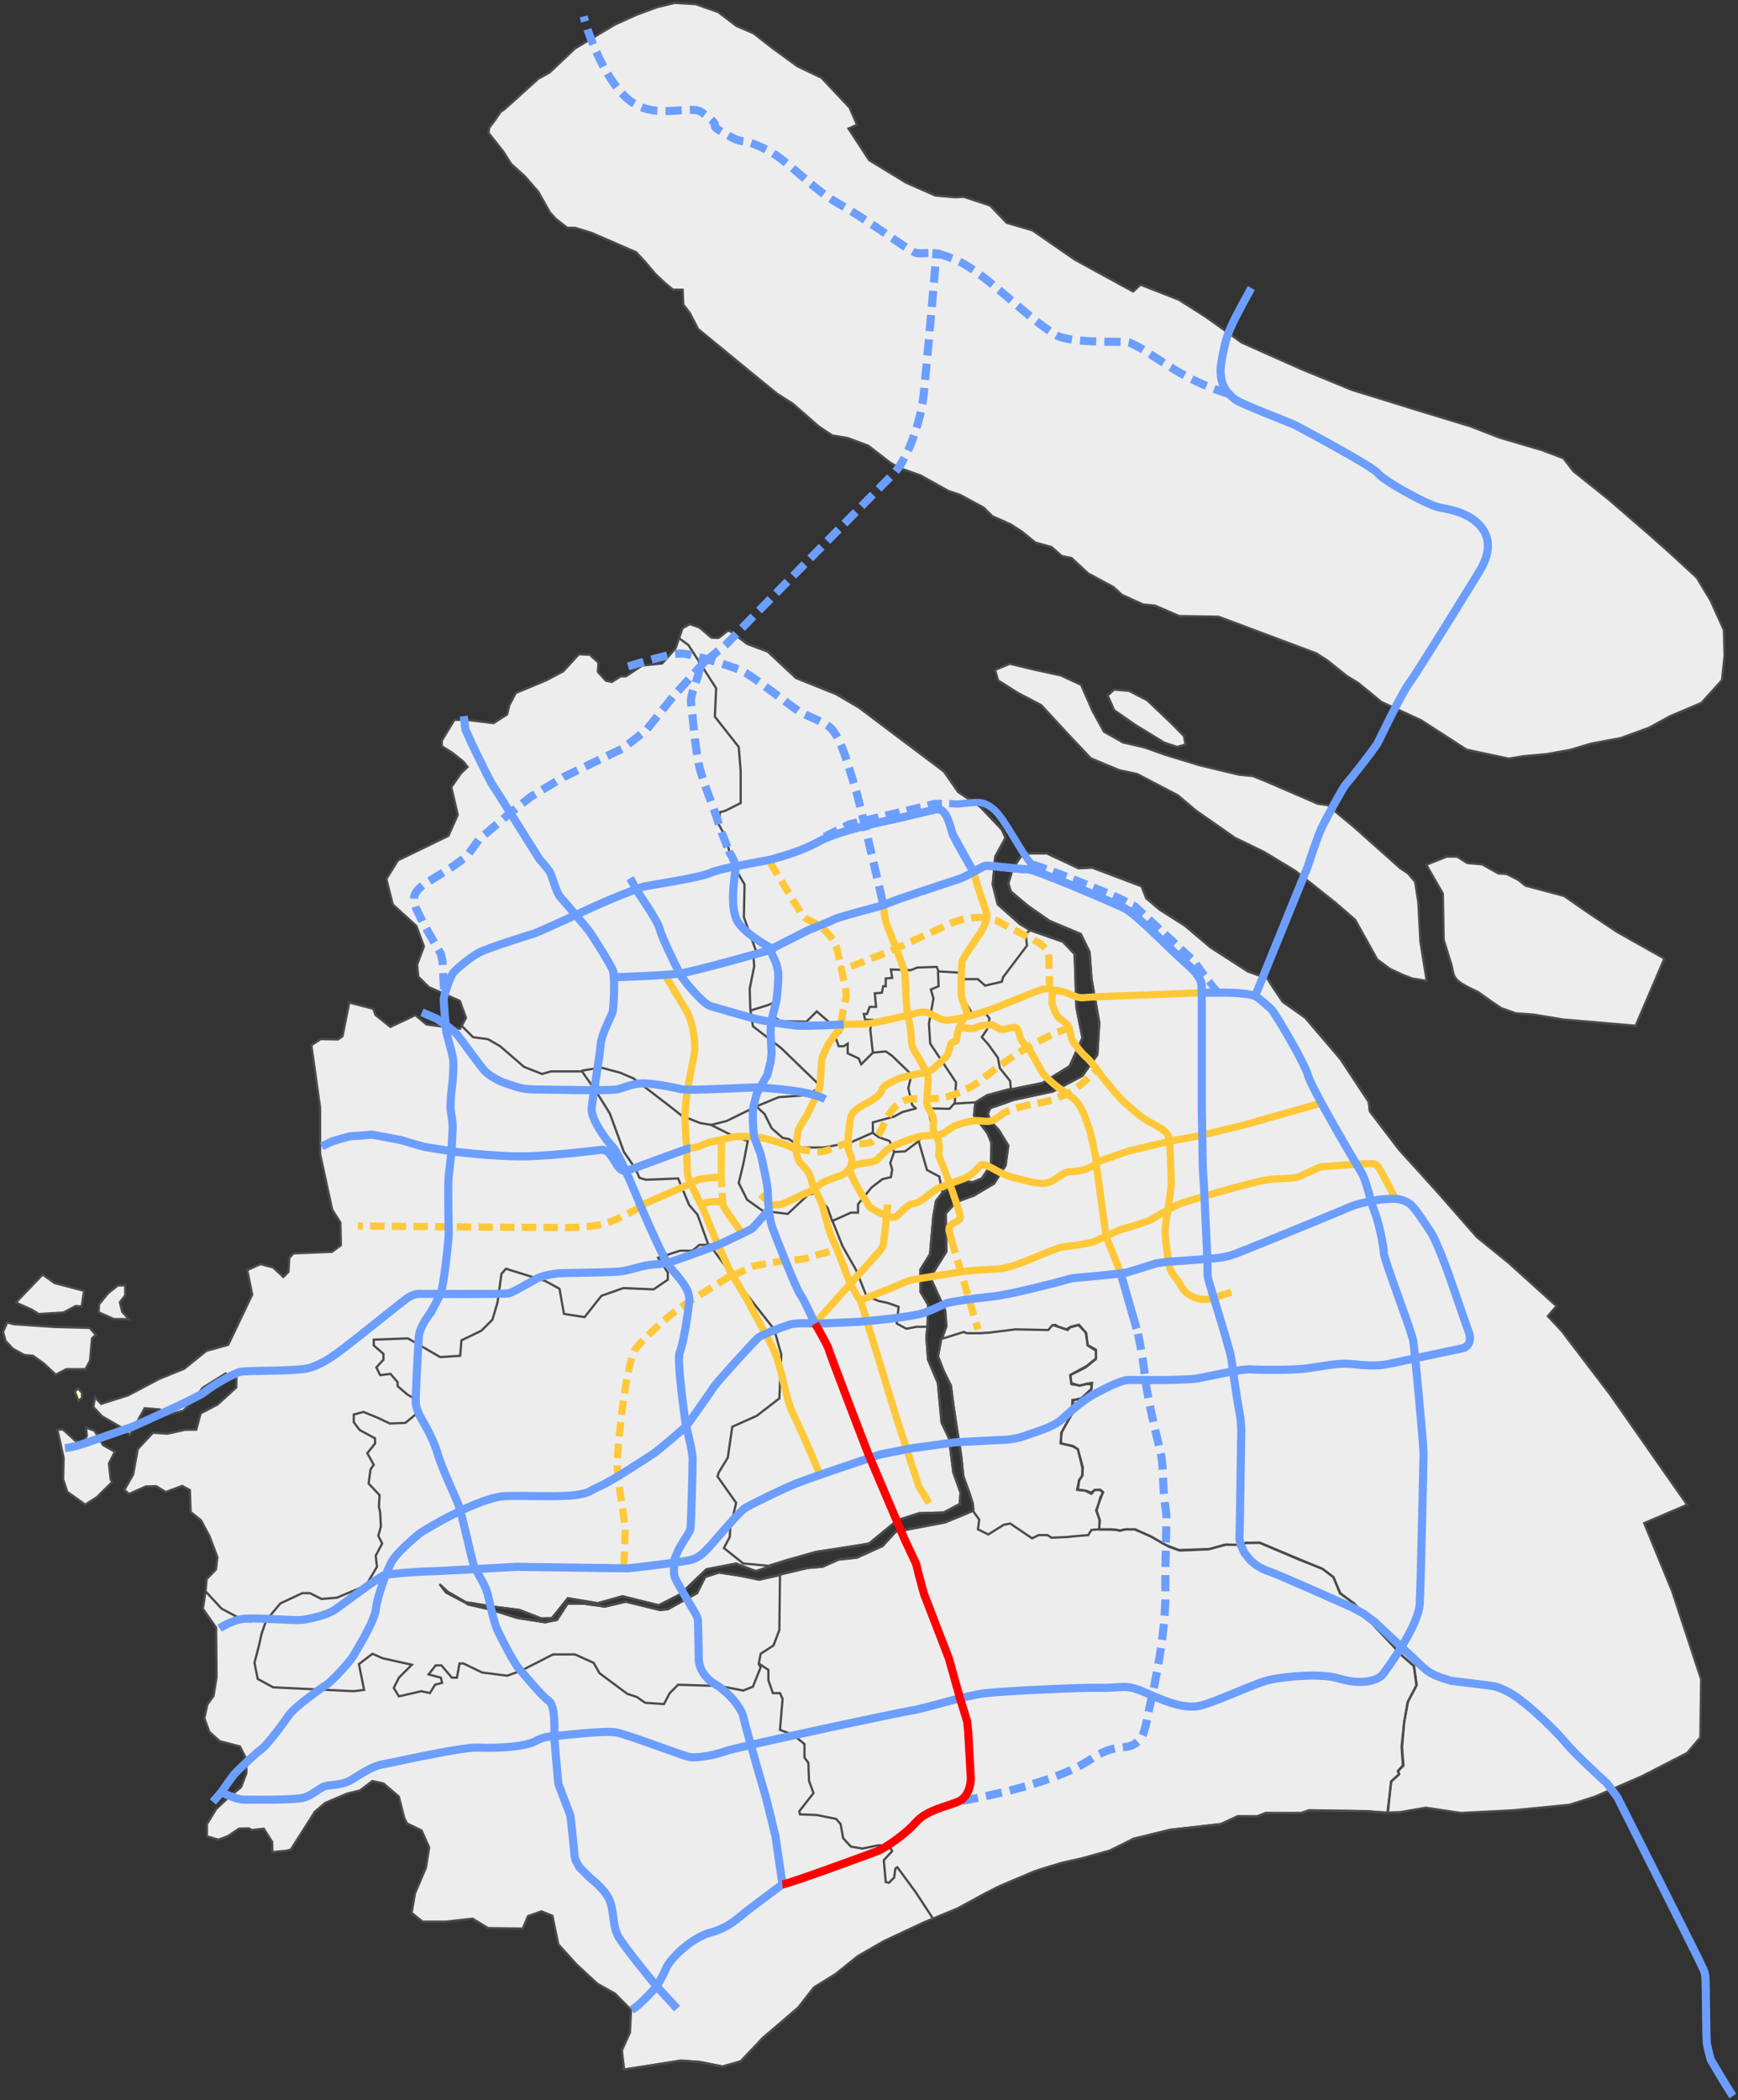<?xml version="1.0" encoding="UTF-8" standalone="no"?>
<svg
   xmlns:dc="http://purl.org/dc/elements/1.1/"
   xmlns:cc="http://creativecommons.org/ns#"
   xmlns:rdf="http://www.w3.org/1999/02/22-rdf-syntax-ns#"
   xmlns:svg="http://www.w3.org/2000/svg"
   xmlns="http://www.w3.org/2000/svg"
   xmlns:sodipodi="http://sodipodi.sourceforge.net/DTD/sodipodi-0.dtd"
   xmlns:inkscape="http://www.inkscape.org/namespaces/inkscape"
   width="962.637"
   height="1162.962"
   id="svg2"
   sodipodi:version="0.32"
   inkscape:version="1.0 (4035a4fb49, 2020-05-01)"
   version="1.0"
   sodipodi:docname="Shanghai S4.svg"
   inkscape:output_extension="org.inkscape.output.svg.inkscape">
  <rect width="100%" height="100%" fill="#333333" stroke="none"/>
  <defs
     id="defs4">
    <inkscape:perspective
       sodipodi:type="inkscape:persp3d"
       inkscape:vp_x="0 : 600 : 1"
       inkscape:vp_y="0 : 1000 : 0"
       inkscape:vp_z="949 : 600 : 1"
       inkscape:persp3d-origin="474.5 : 400 : 1"
       id="perspective2629" />
    <inkscape:perspective
       id="perspective2676"
       inkscape:persp3d-origin="474.5 : 400 : 1"
       inkscape:vp_z="949 : 600 : 1"
       inkscape:vp_y="0 : 1000 : 0"
       inkscape:vp_x="0 : 600 : 1"
       sodipodi:type="inkscape:persp3d" />
    <inkscape:perspective
       sodipodi:type="inkscape:persp3d"
       inkscape:vp_x="0 : 600 : 1"
       inkscape:vp_y="0 : 1000 : 0"
       inkscape:vp_z="949 : 600 : 1"
       inkscape:persp3d-origin="474.5 : 400 : 1"
       id="perspective55-19" />
    <inkscape:perspective
       sodipodi:type="inkscape:persp3d"
       inkscape:vp_x="0 : 600 : 1"
       inkscape:vp_y="0 : 1000 : 0"
       inkscape:vp_z="949 : 600 : 1"
       inkscape:persp3d-origin="474.5 : 400 : 1"
       id="perspective55-1" />
    <inkscape:perspective
       sodipodi:type="inkscape:persp3d"
       inkscape:vp_x="0 : 600 : 1"
       inkscape:vp_y="0 : 1000 : 0"
       inkscape:vp_z="949 : 600 : 1"
       inkscape:persp3d-origin="474.5 : 400 : 1"
       id="perspective55-5" />
    <inkscape:perspective
       sodipodi:type="inkscape:persp3d"
       inkscape:vp_x="0 : 600 : 1"
       inkscape:vp_y="0 : 1000 : 0"
       inkscape:vp_z="949 : 600 : 1"
       inkscape:persp3d-origin="474.5 : 400 : 1"
       id="perspective55" />
  </defs>
  <sodipodi:namedview
     id="base"
     pagecolor="#ffffff"
     bordercolor="#666666"
     borderopacity="1.0"
     gridtolerance="10000"
     guidetolerance="10"
     objecttolerance="10"
     inkscape:pageopacity="1"
     inkscape:pageshadow="2"
     inkscape:zoom="1.0823183"
     inkscape:cx="521.10291"
     inkscape:cy="798.79261"
     inkscape:document-units="px"
     inkscape:current-layer="layer5"
     width="949px"
     height="1200px"
     inkscape:window-width="1920"
     inkscape:window-height="1017"
     inkscape:window-x="-8"
     inkscape:window-y="-8"
     showgrid="false"
     inkscape:window-maximized="1"
     fit-margin-top="1"
     fit-margin-left="1"
     fit-margin-bottom="1"
     fit-margin-right="1"
     inkscape:document-rotation="0"
     inkscape:lockguides="false"
     inkscape:snap-global="false" />
  <g
     inkscape:label="Administrative background"
     inkscape:groupmode="layer"
     id="layer1"
     style="display:inline"
     transform="translate(-3.337,-8.51)"
     sodipodi:insensitive="true">
    <path
       style="fill:#ededed;fill-opacity:1;fill-rule:evenodd;stroke:#4b4b4b;stroke-width:1.25;stroke-linecap:butt;stroke-linejoin:miter;stroke-miterlimit:4;stroke-dasharray:none;stroke-opacity:1"
       d="m 26.964,714.286 -14.732,15.357 1.518,0.893 6.875,3.036 4.196,2.589 13.839,-0.893 6.607,-3.571 3.304,0.268 1.339,-8.661 -16.339,-4.286 z"
       id="path11024"
       inkscape:connector-curvature="0" />
    <path
       style="fill:#ededed;fill-opacity:1;fill-rule:evenodd;stroke:#4b4b4b;stroke-width:1.25;stroke-linecap:butt;stroke-linejoin:miter;stroke-miterlimit:4;stroke-dasharray:none;stroke-opacity:1"
       d="m 68.571,720.357 -5.357,4.286 -5,6.071 -0.268,4.464 8.393,3.75 8.393,0.089 L 71.071,735 l -1.339,-5.357 2.946,-3.839 v -5.536 l -4.107,0.089 z"
       id="path11995"
       inkscape:connector-curvature="0" />
    <path
       style="fill:#ededed;fill-opacity:1;fill-rule:evenodd;stroke:#4b4b4b;stroke-width:1.25;stroke-linecap:butt;stroke-linejoin:miter;stroke-miterlimit:4;stroke-dasharray:none;stroke-opacity:1"
       d="m 34.196,769.732 5.893,-3.036 h 10.625 l 2.5,-4.732 1.071,-12.321 2.143,-1.964 -3.393,-3.839 L 33.304,743.304 10.982,741.786 7.321,740.804 5,746.071 l 1.429,5 4.018,4.286 6.339,3.482 4.821,0.446 5.893,4.196 z"
       id="path12966"
       inkscape:connector-curvature="0" />
    <path
       style="fill:#ffffd0;fill-opacity:1;fill-rule:evenodd;stroke:#4b4b4b;stroke-width:1.25;stroke-miterlimit:4;stroke-dasharray:none;stroke-opacity:1"
       d="m 46.518,777.321 -1.696,1.786 1.964,5.089 1.964,-1.607 v -2.857 z"
       id="path13937"
       inkscape:connector-curvature="0" />
    <path
       style="fill:#ededed;fill-opacity:1;fill-rule:evenodd;stroke:#4b4b4b;stroke-width:1.25;stroke-linecap:butt;stroke-linejoin:miter;stroke-miterlimit:4;stroke-dasharray:none;stroke-opacity:1"
       d="m 35.089,800.089 h 3.125 l 6.875,6.25 4.018,1.607 2.321,-4.375 -0.446,-4.554 4.732,1.786 4.732,7.946 6.518,3.661 -3.304,6.518 0.982,8.839 0.804,1.429 -8.482,8.393 -6.429,4.107 -9.911,-7.054 -2.321,-6.964 0.268,-11.964 z"
       id="path14908"
       inkscape:connector-curvature="0" />
    <path
       style="fill:#ededed;fill-opacity:1;fill-rule:evenodd;stroke:#4b4b4b;stroke-width:1.25;stroke-linecap:butt;stroke-linejoin:miter;stroke-miterlimit:4;stroke-dasharray:none;stroke-opacity:1"
       d="m 140.268,711.786 2.768,13.571 -13.304,27.857 -12.054,3.304 -12.321,9.911 -13.661,5.536 -17.411,9.196 L 59.375,785.893 55.982,782.321 55,787.589 l 4.821,5.179 11.875,6.875 3.571,3.571 8.214,-14.911 8.393,0.714 -0.179,4.107 13.125,-3.393 5.089,-5.268 5.625,-7.411 12.679,-7.946 6.071,2.589 -0.089,5.089 -10.357,9.464 -9.375,4.911 -2.411,9.018 -6.25,0.089 -9.732,2.143 -8.036,-0.536 -8.393,9.018 -2.589,14.196 -4.821,8.393 2.5,2.321 9.464,-4.196 5.714,-0.089 5.179,3.214 9.196,-3.393 4.196,2.321 0.446,12.143 5.714,4.554 4.643,8.661 4.464,11.786 -0.804,6.786 -5.179,5.357 -0.625,7.054 -1.429,9.375 7.321,10.446 0.268,27.321 -1.696,10.536 -3.393,4.643 -1.696,7.679 2.768,7.5 5.714,5.179 11.25,2.946 3.571,7.054 v 7.679 l -2.946,7.768 -7.589,6.25 -6.25,5.893 -5.089,8.393 v 6.696 l 6.429,1.875 5.179,-1.964 6.25,-4.197 5.446,-0.089 1.607,0.893 6.607,-0.714 4.643,7.321 0.089,5.625 8.036,-0.803 2.232,-0.625 13.304,-20.982 5.714,-4.821 11.982,-5.117 7.324,-1.831 6.85,-5.177 6.124,1.357 8.46,7.26 3.062,11.964 1.484,2.873 8.081,3.914 4.198,9.375 -1.768,11.175 -6.061,14.237 -1.894,10.859 6.061,4.83 h 13.069 l 14.584,-1.641 8.649,5.24 19.193,0.253 2.904,-6.882 7.387,-2.652 6.124,2.462 3.283,15.784 10.038,11.112 11.427,10.607 9.975,5.619 8.839,8.965 -0.631,12.564 -4.419,9.849 1.2,10.67 31.441,-5.019 10.354,0.726 12.753,2.588 10.038,-2.904 12.248,-12.816 19.824,-17.046 8.713,-11.175 11.801,-7.304 12.311,-9.901 14.502,-8.353 22.169,-10.368 18.6,-7.697 15.718,-8.553 7.458,-3.777 19.473,-8.265 6.118,-1.946 9.31,-2.803 10.582,-2.347 15.583,-4.326 13.088,-6.497 20.329,-4.988 28.221,-3.22 9.218,-4.293 10.796,0.126 4.735,-1.957 19.698,0.063 4.356,-1.578 32.451,0.568 10.985,0.758 6.945,-0.253 14.205,-2.462 19.432,2.91 28.99,-1.468 31.148,-3.052 14.019,-4.458 26.155,-11.379 25.005,-12.844 7.351,-8.623 0.431,-32.262 -16.034,-48.697 -15.501,-37.719 23.814,-10.178 -42.729,-61.086 -26.609,-34.952 -7.842,-8.421 4.79,-5.556 -26.193,-23.678 -17.93,-14.573 -21.236,-24.222 -11.644,-12.912 -9.934,-10.925 -16.478,-21.655 -0.505,-5.114 -15.847,-23.865 -19.445,-22.792 -12.501,-8.839 -8.397,-12.879 -10.922,-3.914 -20.645,-13.448 -14.016,-11.806 -14.268,-9.028 -7.26,-6.187 -2.589,-6.692 -27.4,-10.354 -7.387,0.442 -17.551,-8.207 -13.321,-0.126 -5.619,8.271 -2.589,8.46 1.515,4.609 9.303,7.789 12.009,8.304 17.411,7.321 4.84,9.984 1.073,14.837 4.293,24.181 -1.073,17.867 -8.271,11.617 -16.352,8.713 -21.466,4.546 -13.195,4.483 -1.326,3.22 1.326,4.104 4.609,4.924 5.303,8.649 -1.452,11.112 -6.377,9.912 -11.175,6.692 -9.849,3.409 -5.682,6.44 0.316,21.15 -7.134,11.427 -1.073,4.419 7.45,16.478 0.758,8.902 -2.589,7.071 -0.379,0.316 -1.705,9.344 3.157,8.334 3.977,8.081 2.841,21.087 2.967,18.498 1.073,10.354 5.303,15.72 0.126,3.536 -15.594,6.44 -27.337,5.177 -7.26,7.829 -14.079,6.377 -10.228,1.01 -8.839,4.041 -8.397,0.758 -15.215,3.662 -11.49,2.778 -11.49,-2.273 -10.796,-1.705 -7.702,2.462 -4.419,8.965 -16.099,8.776 -4.419,0.631 -19.003,-4.609 -11.68,2.652 -8.271,-1.073 -3.346,-0.505 h -8.965 l -5.808,9.028 -6.566,1.326 -15.657,-2.462 -14.773,-4.672 -11.869,-2.652 1.105,-0.947 11.775,1.957 14.95,1.954 12.366,4.732 5.848,-0.223 6.562,-8.08 2.232,-2.991 16.518,2.768 13.661,-3.839 20.134,5 12.098,-6.161 14.375,-13.795 16.652,-2.946 10.759,4.018 7.634,-2.679 0.938,-0.67 24.777,-7.321 29.509,-4.643 15.491,-12.902 12.188,-3.839 13.527,-0.446 8.795,-4.732 0.446,-6.339 -4.062,-11.25 -2.232,-18.884 -4.241,-8.527 -2.009,-21.92 -5.491,-13.036 -0.848,-12.5 0.58,-5.938 0.402,-11.786 -4.196,-7.232 -0.134,-12.321 5.312,-8.527 1.875,-21.295 1.518,-8.259 3.616,-4.554 6.161,-4.509 6.473,-1.83 3.884,0.58 5.223,-2.054 5.089,-7.679 0.223,-11.964 -2.098,-5.312 -7.545,-9.955 0.67,-7.009 6.786,-4.196 12.679,-3.482 0.402,0.223 17.188,-3.482 15.357,-9.33 7.009,-15.625 -3.438,-16.964 -0.893,-27.812 -0.089,-1.741 -6.429,-6.83 -18.17,-6.339 -5.714,-3.482 -12.321,-10.938 -2.723,-11.071 1.429,-15.357 5.714,-10.446 -2.188,-4.732 -11.786,-12.321 -12.277,-8.214 -7.946,-11.384 -35,-26.339 -11.964,-9.062 -12.768,-7.545 -22.232,-8.884 L 428.616,369.286 417.143,365 c -12.751,-10.004 -8.653,-7.909 -15.982,-3.214 l -3.75,-0.179 -6.696,-5.625 -5.268,-1.875 -4.107,2.321 -3.839,11.161 -7.411,8.304 -11.161,1.161 L 350,383.036 h -2.946 l -4.911,3.125 -3.214,-0.714 -4.464,-4.911 0.357,-5.089 -4.821,-4.375 -6.071,-0.268 -8.661,9.464 -9.464,5 -16.786,6.964 -3.571,6.786 -1.25,5.089 -7.5,4.821 -15.804,-1.875 -5.893,0.089 -6.964,11.518 v 3.036 l 5.804,3.661 6.161,4.911 2.321,2.946 -3.661,3.482 -5.357,7.679 3.571,15.357 -5.179,11.607 -27.946,13.571 -6.429,10.357 3.571,14.107 13.036,11.875 4.196,11.339 -3.75,10.089 0.625,6.696 5.804,5.714 17.232,7.679 3.393,9.375 -3.304,6.071 -18.571,-2.411 -6.161,-5.179 -13.839,6.518 -8.214,-6.607 -1.25,-3.393 -13.304,-3.482 -3.75,18.661 -2.5,1.786 -9.643,-0.179 -5.089,3.393 4.821,34.554 v 25.625 l 6.696,30.804 4.554,7.232 0.268,12.5 -4.911,3.661 -21.339,0.893 -2.321,2.411 -0.446,7.768 -2.857,2.857 -5.625,-5.268 -7.054,-1.875 -7.321,3.304 z"
       id="path15879"
       inkscape:connector-curvature="0"
       sodipodi:nodetypes="cccccccccccccccccccccccccccccccccccccccccccccccccccccccccccccccccccccccccccccccccccccccccccccccccccccccccccccccccccccccccccccccccccccccccccccccccccccccccccccccccccccccccccccccccccccccccccccccccccccccccccccccccccccccccccccccccccccccccccccccccccccccccccccccccccccccccccccccccccccccccccccccccccccccccccccccccccccccccccccccccccccccccccccccccccccccccccccccccccccccccccccccccc" />
    <path
       style="display:inline;fill:#ededed;fill-opacity:1;fill-rule:evenodd;stroke:#4b4b4b;stroke-width:1.25;stroke-linecap:butt;stroke-linejoin:miter;stroke-miterlimit:4;stroke-dasharray:none;stroke-opacity:1"
       d="m 343.876,22.143 -22.091,13.214 -13.929,13.214 -6.429,3.571 -18.571,16.786 -2.143,1.429 -3.214,4.643 -3.214,4.286 -0.357,2.857 8.214,10.357 4.286,6.786 7.5,6.786 7.5,8.571 6.429,11.429 3.214,3.571 6.429,5 h 4.286 l 9.286,2.857 24.643,10.714 4.643,5 6.071,7.143 5.357,5 4.286,3.571 h 5.357 l 0.357,8.214 3.571,4.643 4.643,8.929 30,24.643 13.571,11.071 8.929,5.714 14.286,12.5 7.5,5 8.571,1.429 11.429,4.286 12.5,9.643 5.357,2.857 11.071,3.929 15.357,8.571 L 535,282.5 l 13.214,7.143 4.643,4.643 10.357,4.643 6.071,3.929 7.5,6.071 8.929,2.5 5.714,5 5.357,1.071 9.286,8.571 13.929,7.5 4.643,4.286 11.786,5.357 6.786,0.714 13.214,5.714 L 678.214,350 732.5,370.357 l 6.071,3.929 10.714,8.571 6.429,3.929 12.727,10.453 21.882,10.052 25.27,16.333 23.402,5 7.874,-1.329 13.092,-1.185 12.788,-2.287 12.043,-3.571 16.168,-3.001 15.658,-5.706 11.76,-6.45 17.361,-7.369 11.372,-12.581 1.403,-13.371 -0.366,-14.404 -7.317,-16.281 -7.683,-12.74 -14.769,-13.607 -12.74,-11.268 -21.788,-18.85 -18.964,-15.127 -5.592,-7.217 -11.768,-4.49 -23.681,-6.982 -16.076,-6.246 -29.617,-9.011 -36.255,-11.228 -28.428,-11.703 -32.352,-14.421 -20.026,-14.321 -14.9,-9.438 -21.15,-8.297 -4.12,3.772 -32.344,-17.674 -23.38,-16.185 -14.268,-4.164 -9.198,-9.577 -14.587,-4.817 -4.486,0.258 -11.276,-0.958 -16.298,-7.204 -20.331,-12.4 -11.49,-17.491 4.748,-2.121 -4.12,-9.473 -15.51,-16.503 -13.611,-6.55 -14.268,-10.431 -9.743,-7.635 -9.643,-4.164 -9.934,-7.605 -12.461,-4.429 -11.829,-0.653 -9.809,2.409 -11.45,4.247 z"
       id="path2233"
       inkscape:connector-curvature="0"
       sodipodi:nodetypes="cccccccccccccccccccccccccccccccccccccccccccccccccccccccccccccccccccccccccccccccccccccccccccccccccccccccccccccccccc" />
    <path
       style="display:inline;fill:#ededed;fill-opacity:1;fill-rule:evenodd;stroke:#4b4b4b;stroke-width:1.25;stroke-linecap:butt;stroke-linejoin:miter;stroke-miterlimit:4;stroke-dasharray:none;stroke-opacity:1"
       d="m 637.073,422.308 -11.716,-2.666 -10.574,-5.964 -6.29,-11.468 -6.342,-14.477 -11.269,-5.229 -14.273,-3.105 -14.019,-3.344 -8.116,3.446 1.689,5.825 11.07,6.946 12.762,6.686 14.522,15.705 12.978,13.765 15.719,6.572 10,2.143 22.5,11.786 10.113,8.532 21.468,14.978 16.276,7.918 17.143,10.357 22.5,17.857 10.714,9.286 12.204,21.951 7.082,5.244 7.317,3.367 4.926,1.929 8.092,1.32 -3.471,-21.529 -1.163,-21.956 -1.772,-11.398 -3.929,-4.643 -4.286,-2.857 -26.071,-23.214 -14.286,-11.786 -5.357,-0.714 -28.929,-12.5 -7.143,-2.857 -7.5,-0.714 -22.169,-5.313 -18.829,-5.775 z"
       id="path2237"
       inkscape:connector-curvature="0"
       sodipodi:nodetypes="cccccccccccccccccccccccccccccccccccccccccc" />
    <path
       style="display:inline;fill:#ededed;fill-opacity:1;fill-rule:evenodd;stroke:#4b4b4b;stroke-width:1.25;stroke-linecap:butt;stroke-linejoin:miter;stroke-miterlimit:4;stroke-dasharray:none;stroke-opacity:1"
       d="m 793.323,487.374 9.156,15.961 0.487,25.56 3.635,11.828 c 3.054,8.184 -1.325,9.637 15.227,17.006 l 7.353,5.231 5.588,3.781 8.088,2.902 10,0.714 16.235,2.706 40.193,3.443 15.92,-37.192 -26.101,-14.701 c -13.42,-8.887 -16.376,-10.809 -24.818,-16.756 l -4.643,-3.214 -21.429,-5.714 -3.929,-3.214 -6.429,-3.214 -4.643,-0.357 -8.929,-5 -8.214,-0.714 -5.714,-3.571 h -5.714 z"
       id="path2239"
       inkscape:connector-curvature="0"
       sodipodi:nodetypes="cccccccccccccccccccccccc" />
    <a
       id="a2267"
       style="display:inline;fill:#f7d3aa;fill-opacity:1;stroke:#4b4b4b;stroke-width:1.25;stroke-miterlimit:4;stroke-dasharray:none;stroke-opacity:1" />
    <path
       style="display:inline;fill:none;stroke:#4b4b4b;stroke-width:1.25;stroke-linecap:butt;stroke-linejoin:miter;stroke-miterlimit:4;stroke-dasharray:none;stroke-opacity:1"
       d="m 117.143,889.643 8.929,9.643 10,5.357 5.714,1.786 L 147.5,905 h 3.929 l 7.143,-8.571 12.143,-5.714 H 175 l 6.429,3.214 8.571,-0.714 16.071,-6.786 6.071,-10.357 L 211.429,870 215,863.214 l -2.143,-4.286 1.429,-5 -0.357,-7.857 -0.714,-3.214 0.357,-6.429 L 207.5,830 l 1.071,-7.857 1.786,-2.5 -3.571,-6.429 4.286,-5.357 V 805 l -8.571,-4.643 -3.214,-4.286 v -4.286 l 5.357,-1.429 7.857,3.214 6.786,3.214 8.571,-0.357 6.071,-5 v -7.857 l -5,-2.857 -5.357,-4.643 v -2.143 l -3.929,-4.643 -5.714,0.714 -2.143,-4.286 3.929,-4.286 v -3.214 l -5.357,-4.643 v -3.214 l 18.929,-0.714 17.857,10.357 11.071,-0.714 0.714,-8.571 11.071,-5.357 6.071,-6.071 2.857,-9.643 2.143,-15.714 2.5,-2.857 21.786,6.786 7.857,4.286 2.5,13.929 11.429,1.786 9.286,-11.786 12.143,-4.286 16.786,0.714 7.857,-5.357 v -3.929 L 367.857,705 380,701.071 h 6.786 l 3.929,-3.214 h 5.714 L 410,716.429 l 22.143,28.214 3.929,13.929 L 435,782.857 422.5,792.5 l -13.571,6.071 -2.5,17.143 -5,8.214 -0.714,2.143 10.357,14.643 -3.214,13.571 -0.357,5.357 -3.214,6.071 10.714,8.571 15.714,1.429 -8.929,2.857 -10.714,-4.286 L 394.643,877.5 380,891.429 368.214,897.5 l -20,-5 -13.929,3.929 -16.429,-2.857 -8.929,11.071 h -6.071 L 291.071,900 l -17.143,-2.143 -12.5,-2.143 -10,-5.714 -4.643,-4.286 3.571,4.643 12.143,6.429 12.143,2.857 15.357,4.643 15,2.5 6.786,-1.429 5.714,-8.929 h 8.929 l 8.214,1.071 3.571,0.714 L 350,895.357 368.929,900 l 4.286,-0.357 9.643,-5.357 6.429,-3.571 4.643,-8.929 7.5,-2.5 12.143,1.786 10.357,2.143 11.429,-2.5 -0.357,30.357 -3.214,8.571 -7.143,4.643 -1.071,5.714 1.071,1.786 L 420.357,942.5 415,944.643 l -12.857,-2.5 -23.214,-0.714 -4.643,4.643 -3.214,6.071 -10.357,-0.714 -4.643,-3.214 -5.357,-1.786 L 335.357,935 l -3.214,-5.714 -10.357,-4.643 h -12.143 l -17.5,8.929 -7.857,2.857 -13.929,-1.786 -10.357,-5 h -2.143 L 256.429,937.5 h -2.857 l -5.714,-6.786 h -3.214 l -3.929,5 6.786,1.786 0.714,2.857 -3.929,1.071 -2.857,4.643 -4.643,-1.071 -12.5,2.857 -2.857,-4.643 2.857,-5.714 7.143,-7.143 -16.071,-3.571 -5.714,-2.5 -7.5,5.714 L 205,944.286 199.286,945 l -44.643,-2.143 -8.571,-4.643 -1.786,-8.929 2.5,-9.643 1.429,-6.429 L 151.071,905"
       id="path2292"
       inkscape:connector-curvature="0" />
    <path
       style="display:inline;fill:none;stroke:#4b4b4b;stroke-width:1.25;stroke-linecap:butt;stroke-linejoin:miter;stroke-miterlimit:4;stroke-dasharray:none;stroke-opacity:1"
       d="M 395.714,697.857 389.643,681.071 385,675.714 l -6.071,-14.643 -17.857,0.714 -3.571,-1.071 -2.143,-5 -6.429,-9.286 L 341.071,625 l -7.143,-11.429 -8.214,-11.786 h -17.143 l -5,1.429 -10,-3.929 -13.214,-11.429 -6.786,-3.929 -8.214,-1.071 -6.429,-6.429"
       id="path2294"
       inkscape:connector-curvature="0" />
    <path
       style="display:inline;fill:none;stroke:#4b4b4b;stroke-width:1.25;stroke-linecap:butt;stroke-linejoin:miter;stroke-miterlimit:4;stroke-dasharray:none;stroke-opacity:1"
       d="m 348.214,1154.643 32.143,-5 10.357,0.714 12.857,2.5 10,-2.857 12.5,-13.214 19.286,-16.429 8.929,-11.428"
       id="path4262"
       inkscape:connector-curvature="0" />
    <path
       style="display:inline;fill:none;stroke:#4b4b4b;stroke-width:1.25;stroke-linecap:butt;stroke-linejoin:miter;stroke-miterlimit:4;stroke-dasharray:none;stroke-opacity:1"
       d="m 423.571,929.643 5.357,3.571 v 5.714 l 2.5,7.143 h 3.929 l 1.429,3.214 -1.429,17.143 7.5,2.857 6.071,5 v 7.5 l 2.143,2.857 0.357,10 2.5,6.786 -7.857,10 0.357,1.786 9.286,0.357 10.714,2.143 2.5,2.857 1.429,7.857 4.286,4.643 6.429,1.071 8.571,-1.786 h 6.071 l 1.786,3.214 -4.643,5 1.071,12.143 1.786,0.357 2.857,-2.857 0.714,-5 1.071,-0.714 10,13.571 9.472,14.415"
       id="path2296"
       inkscape:connector-curvature="0" />
    <path
       style="display:inline;fill:none;stroke:#4b4b4b;stroke-width:1.25;stroke-linecap:butt;stroke-linejoin:miter;stroke-miterlimit:4;stroke-dasharray:none;stroke-opacity:1"
       d="m 379.286,361.786 5.357,3.929 15.357,23.929 -0.714,15.714 13.214,16.786 1.071,13.214 v 17.857 L 405,457.5 l -2.857,0.714 -0.714,6.786 3.929,7.143 3.571,14.643 6.786,11.429 -0.357,18.214 6.429,17.857 -1.071,4.643 0.357,4.643 -2.5,12.5 0.357,11.429 1.429,9.286 15.714,12.143 L 447.5,600 l 9.643,9.286 -1.429,2.5 -6.071,3.214 -15,1.071 -12.143,5 -16.786,8.214 -8.571,2.143 -6.071,-1.071 -10,-3.929 -6.786,-5.357 -20,-15.357 -7.5,-3.214 -10.714,-2.857 -10.714,1.786"
       id="path2298"
       inkscape:connector-curvature="0" />
    <path
       style="display:inline;fill:none;stroke:#4b4b4b;stroke-width:1.25;stroke-linecap:butt;stroke-linejoin:miter;stroke-miterlimit:4;stroke-dasharray:none;stroke-opacity:1"
       d="m 407.143,357.5 10,7.5 11.429,4.286 15.714,14.643 22.143,8.929 12.857,7.5 24.286,18.214 22.857,17.143 7.857,11.429 12.143,8.214 11.786,12.5 2.143,4.643 -5.714,10.357 -1.429,15.357 2.857,11.071 12.5,11.071 5.357,3.214 -2.5,2.143 0.714,6.429 -13.214,17.5 -0.714,2.5 -9.286,2.143 L 545,550.714 h -9.643 v -3.571 l -12.143,-0.714 -1.071,-2.5 -10.714,0.357 -3.571,1.429 -11.071,-0.357 L 497.5,550 l -3.571,0.357 v 4.286 H 492.5 l -0.714,3.571 -3.929,0.357 0.714,7.5 H 485 L 483.571,570 h -1.786 l 0.714,3.214 h 3.929 l -1.071,5.357 1.429,12.857 -6.429,6.429 -1.429,-3.214 -6.071,-2.857 v -5.357 l -2.143,1.429 h -2.857 l -1.786,-5 L 468.929,580 455.714,568.571 450,574.286 l -14.286,-0.357 -4.286,-2.5 2.143,-3.214 1.071,-5.714 -5.714,2.5 -10.357,3.214"
       id="path2300"
       inkscape:connector-curvature="0" />
    <path
       style="display:inline;fill:none;stroke:#4b4b4b;stroke-width:1.25;stroke-linecap:butt;stroke-linejoin:miter;stroke-miterlimit:4;stroke-dasharray:none;stroke-opacity:1"
       d="m 535,550.357 2.143,11.786 4.643,7.5 h 3.929 l 2.143,-1.786 3.571,4.643 -1.429,6.071 -2.857,4.286 3.571,3.929 5.357,7.5 1.071,5.714 5.714,7.143 0.357,4.643 17.5,-3.571 15,-9.286 7.143,-15.714 -3.214,-16.786 -1.071,-29.643 L 592.143,530 573.929,523.571"
       id="path2302"
       inkscape:connector-curvature="0" />
    <path
       style="display:inline;fill:none;stroke:#4b4b4b;stroke-width:1.25;stroke-linecap:butt;stroke-linejoin:miter;stroke-miterlimit:4;stroke-dasharray:none;stroke-opacity:1"
       d="M 563.214,611.429 550,615 l -6.429,3.929 -11.429,0.714 0.714,-11.786 -14.286,-21.429 -0.714,-11.071 2.5,-13.929 -1.429,-5 4.286,-1.786 -0.357,-8.214"
       id="path2304"
       inkscape:connector-curvature="0" />
    <path
       style="display:inline;fill:none;stroke:#4b4b4b;stroke-width:1.25;stroke-linecap:butt;stroke-linejoin:miter;stroke-miterlimit:4;stroke-dasharray:none;stroke-opacity:1"
       d="M 532.143,619.286 529.286,622.5 517.14,622.257"
       id="path4227"
       inkscape:connector-curvature="0" />
    <path
       style="display:inline;fill:none;stroke:#4b4b4b;stroke-width:1.25;stroke-linecap:butt;stroke-linejoin:miter;stroke-miterlimit:4;stroke-dasharray:none;stroke-opacity:1"
       d="m 510.694,622.306 -2.122,-1.949 -2.143,-9.286 1.786,-7.5 -10.714,-10.357 -3.571,-2.5 -7.143,0.714"
       id="path2306"
       inkscape:connector-curvature="0"
       sodipodi:nodetypes="ccccccc" />
    <path
       style="display:inline;fill:none;stroke:#4b4b4b;stroke-width:1.25;stroke-linecap:butt;stroke-linejoin:miter;stroke-miterlimit:4;stroke-dasharray:none;stroke-opacity:1"
       d="m 422.143,621.071 4.643,4.286 3.929,7.857 6.071,5.357 3.571,0.714 6.786,4.643 h 12.5 l 15,-2.857 12.143,-5.357 V 630 l 11.786,-3.214 4.643,-2.5 7.857,-2.143"
       id="path2308"
       inkscape:connector-curvature="0" />
    <path
       style="display:inline;fill:none;stroke:#4b4b4b;stroke-width:1.25;stroke-linecap:butt;stroke-linejoin:miter;stroke-miterlimit:4;stroke-dasharray:none;stroke-opacity:1"
       d="m 517.143,621.847 2.143,8.868 3.214,5.714 -2.857,2.143 h -6.071 l -1.786,2.143 -7.143,5.357 -6.071,0.357 -2.5,-6.071 -6.071,-2.143 -3.929,-2.857"
       id="path2310"
       inkscape:connector-curvature="0"
       sodipodi:nodetypes="ccccccccccc" />
    <path
       style="display:inline;fill:none;stroke:#4b4b4b;stroke-width:1.25;stroke-linecap:butt;stroke-linejoin:miter;stroke-miterlimit:4;stroke-dasharray:none;stroke-opacity:1"
       d="m 543.571,618.929 -0.714,7.143 7.5,10 2.143,5.357 -0.357,12.143 -5,7.5 -5,2.143 -4.938,-1.02"
       id="path2312"
       sodipodi:nodetypes="cccccccc"
       inkscape:connector-curvature="0" />
    <path
       style="display:inline;fill:none;stroke:#4b4b4b;stroke-width:1.25;stroke-linecap:butt;stroke-linejoin:miter;stroke-miterlimit:4;stroke-dasharray:none;stroke-opacity:1"
       d="m 538.571,662.5 -7.143,2.143 -6.071,4.286 -1.786,-8.929 -6.786,-3.571 -4.643,-16.071"
       id="path2314"
       inkscape:connector-curvature="0" />
    <path
       style="display:inline;fill:none;stroke:#4b4b4b;stroke-width:1.25;stroke-linecap:butt;stroke-linejoin:miter;stroke-miterlimit:4;stroke-dasharray:none;stroke-opacity:1"
       d="m 396.429,631.071 12.143,6.071 8.929,3.214 -2.5,12.857 -2.5,10.357 4.643,9.286 8.571,6.071 13.929,1.786 L 451.071,670 l 3.571,-0.714 7.143,8.214 2.5,7.143 L 474.643,680 h 3.929 v -4.643 l 7.5,-9.286 6.071,-4.643 4.643,-1.071 0.714,-4.286 -1.071,-3.571 2.143,-6.071"
       id="path2316"
       inkscape:connector-curvature="0" />
    <path
       style="display:inline;fill:none;stroke:#4b4b4b;stroke-width:1.25;stroke-linecap:butt;stroke-linejoin:miter;stroke-miterlimit:4;stroke-dasharray:none;stroke-opacity:1"
       d="M 464.286,684.286 470,698.571 l 7.5,13.214 5.714,14.286 6.786,2.857 5,1.071 6.071,2.143 -1.071,9.286 5.357,2.857 5.714,-1.071 h 6.071 l 0.357,-12.143 -4.286,-7.143 v -12.5 l 5.357,-8.571 1.786,-21.071 1.429,-8.214 3.571,-4.643"
       id="path2318"
       inkscape:connector-curvature="0" />
    <path
       style="display:inline;fill:none;stroke:#4b4b4b;stroke-width:1.25;stroke-linecap:butt;stroke-linejoin:miter;stroke-miterlimit:4;stroke-dasharray:none;stroke-opacity:1"
       d="M 429.643,875.357 440,872.143 455.357,867.857 475.714,865 484.643,863.214 500.357,850.357 512.5,846.429 526.071,846.071 535,841.429 535.357,835 531.429,823.929 528.929,805 525,796.429 522.857,774.286 517.5,761.429 l -1.071,-12.5 0.714,-6.071"
       id="path2320"
       inkscape:connector-curvature="0" />
    <path
       style="display:inline;fill:none;stroke:#4b4b4b;stroke-width:1.25;stroke-linecap:butt;stroke-linejoin:miter;stroke-miterlimit:4;stroke-dasharray:none;stroke-opacity:1"
       d="m 435,880.357 15.357,-3.571 8.571,-0.714 8.929,-3.929 10,-1.071 14.286,-6.429 7.143,-7.857 13.929,-2.857 13.571,-2.5 12.143,-5 3.214,-1.429 3.571,5 -0.714,5.357 5.714,2.857 8.571,-5.357 3.571,-0.714 12.143,8.214 3.571,-1.786 h 5 l 2.143,1.429 8.571,-0.357 3.214,-0.357 8.571,-0.714 1.786,-2.857 4.286,-0.357 h 7.143 l 4.286,0.714 3.214,-0.714 h 5.357 l 8.571,3.929 10,5.714 6.071,2.143 15.714,-0.714 9.643,-2.5 h 8.214 l 2.857,-1.071 h 7.857 l 21.786,9.286 12.857,5 6.071,4.643 3.929,8.929 7.857,6.071 9.643,10.714 17.143,18.214 6.071,5.357 1.429,10.714 -4.643,8.929 -2.143,11.429 -1.429,13.571 0.714,10.357 -2.5,2.857 0.357,2.143 -4.286,3.929 -2.143,17.5 -11.429,-1.071 -32.143,-0.357 -4.286,1.429 h -19.643 l -4.643,1.786 h -10.714 l -9.286,4.286 -28.214,3.214 -20.357,5"
       id="path4247"
       inkscape:connector-curvature="0" />
    <path
       style="display:inline;fill:none;stroke:#4b4b4b;stroke-width:1.25;stroke-linecap:butt;stroke-linejoin:miter;stroke-miterlimit:4;stroke-dasharray:none;stroke-opacity:1"
       d="M 612.143,855 612.5,850.357 610.714,845 l 2.143,-7.5 1.429,-2.5 -1.786,-1.429 h -2.857 l -1.786,2.143 -3.571,-1.786 -3.929,-0.357 0.714,-5.357 1.786,-2.5 v -4.286 l -2.5,-10.357 -2.5,-1.786 -6.786,-1.429 v -5.714 l 6.071,-10.714 0.714,-7.5 4.286,-1.071 5.714,-5 V 775 H 605 l -3.571,0.714 -4.643,-0.714 -0.714,-5 8.571,-4.286 5.714,-4.643 v -4.643 l -4.643,-2.857 -0.714,-6.786 -3.929,-4.643 -5,1.429 -1.429,1.429 -5,-1.786 -1.786,-1.071 -1.786,0.357 -2.143,2.5 -18.214,-0.357 -14.286,1.786 -5.714,0.357 h -6.786 l -1.786,-0.714 -12.5,3.929 -1.786,9.643 3.214,8.214 3.929,7.857 1.429,11.429 2.5,15.714 1.786,11.786 1.071,11.071 3.571,9.643 1.786,5.714 L 542.5,845"
       id="path2328"
       inkscape:connector-curvature="0" />
    <path
       style="display:inline;fill:none;stroke:#4b4b4b;stroke-width:1.25;stroke-linecap:butt;stroke-linejoin:miter;stroke-miterlimit:4;stroke-dasharray:none;stroke-opacity:1"
       d="m 586.071,742.143 8.036,2.5 2.143,-1.429 4.286,-1.071 4.107,4.107 1.25,7.143 4.464,2.5 1e-5,4.821 -5,4.107 -9.107,5 0.357,4.464 4.643,1.607 4.286,-1.25 2.679,-0.357 -0.357,3.214 -5.714,5.536 -4.821,0.714 -0.385,7.562 -5.498,10.092 -0.705,6.255 6.539,1.632 3.007,1.641 2.827,10.127 -0.352,4.47 -1.77,2.689 -1.057,5.168 4.959,0.581 2.848,1.113 1.921,-1.548 3.016,-0.116 1.605,1.313 -3.839,10.112 1.875,5.144 -0.105,5.52 9.398,0.079 1.952,0.555 2.893,-0.707 5.375,0.04 9.052,3.878 7.8,4.528 7.612,2.951 17.071,-0.548 8.691,-2.493 7.807,0.18 3.791,-1.093 7.341,-0.188 35.062,14.704 5.894,4.451 3.596,9.047 7.662,5.335 26.754,29.2 6.601,5.688 1.475,10.461 -5.066,9.578 -1.884,10.815 -1.177,13.997 0.768,10.285 -3.122,3.037 0.768,1.623 -4.536,4.097 -1.707,17.179 6.835,0.034"
       id="path4234"
       inkscape:connector-curvature="0" />
    <path
       style="display:inline;fill:none;stroke:#4b4b4b;stroke-width:1.25;stroke-linecap:butt;stroke-linejoin:miter;stroke-miterlimit:4;stroke-dasharray:none;stroke-opacity:1"
       d="m 778.571,645.357 -16.429,-21.429 -0.714,-5.357 -15.714,-23.929 -19.286,-22.5 -12.5,-8.929 -5,-7.143 -3.571,-5.714 -10.714,-3.929 -20.714,-13.214 -14.286,-12.143 -13.929,-8.929 -7.5,-6.429 -2.5,-6.429 -27.5,-10.357 -7.5,0.357 -17.5,-8.214 H 570 l -5.714,8.214 -2.5,8.571 1.429,4.286 L 572.5,510 l 12.143,8.571 17.143,7.143 5,10 1.071,15 4.286,24.286 -1.071,17.5 -8.214,11.786 -16.429,8.571 L 565,617.5 l -8.929,3.214 -4.286,1.429 -1.429,3.214 1.429,3.571 5,5.714 5,8.214 -1.429,10.714 -6.429,10.357 -11.071,6.429 -10,3.929 -5.714,6.071 v 11.071 l 0.357,10 -7.143,11.429 -1.071,4.643 2.857,6.429 4.643,10 L 527.5,742.857 525,750"
       id="path2330"
       inkscape:connector-curvature="0" />
    <path
       style="fill:#ededed;fill-opacity:1;fill-rule:evenodd;stroke:#4b4b4b;stroke-width:1.25;stroke-linecap:butt;stroke-linejoin:miter;stroke-miterlimit:4;stroke-dasharray:none;stroke-opacity:1"
       d="m 620.442,401.807 11.76,8.167 16.006,9.8 7.184,2.37 4.576,-1.39 -0.878,-4.709 -7.288,-7.378 -13.067,-12.413 -10.127,-5.227 -8.167,-0.653 -3.593,3.267 z"
       id="path4228"
       inkscape:connector-curvature="0"
       sodipodi:nodetypes="cccccccccccc" />
  </g>
  <g
     sodipodi:insensitive="true"
     inkscape:groupmode="layer"
     id="layer3"
     inkscape:label="Layer municipal"
     style="display:inline"
     transform="translate(-3.337,-8.51)">
    <path
       sodipodi:nodetypes="csssssssc"
       inkscape:connector-curvature="0"
       id="path3882"
       d="m 650.216,678.439 c 0,0 5.354,-3.123 10.856,-4.759 5.502,-1.636 22.752,-6.692 25.875,-7.435 3.123,-0.744 15.614,-4.61 22.901,-4.907 7.287,-0.297 9.666,-0.297 12.64,-1.19 2.974,-0.892 11.302,-5.651 13.533,-5.651 2.231,0 24.24,-1.933 27.511,-1.636 3.272,0.297 3.42,2.379 5.502,5.8 2.082,3.42 7.138,13.533 7.138,13.533"
       style="fill:none;stroke:#ffc839;stroke-width:4;stroke-linecap:butt;stroke-linejoin:miter;stroke-miterlimit:4;stroke-dasharray:none;stroke-opacity:1" />
    <path
       inkscape:connector-curvature="0"
       id="path3868"
       d="m 526.044,665.204 c 10.707,-4.015 13.086,-4.164 16.953,-7.882 3.866,-3.718 3.42,-4.759 7.138,-3.272 3.718,1.487 7.882,4.907 15.168,6.692 7.287,1.785 14.722,4.313 19.332,2.379 4.61,-1.933 8.179,-5.948 11.302,-5.8 3.123,0.149 9.22,-1.041 12.045,-2.825 2.825,-1.785 2.825,-1.933 2.825,-1.933 0,0 -3.272,-17.845 -4.759,-20.671 -1.487,-2.825 -2.379,-11.451 -10.261,-16.655 -7.882,-5.205 -14.127,-10.856 -15.466,-13.384 -1.338,-2.528 -6.394,-11.897 -7.584,-12.938 -1.19,-1.041 -3.718,-3.866 -4.461,-6.246 -0.744,-2.379 -0.744,-5.502 -3.718,-5.205 -2.974,0.297 -5.205,1.636 -7.138,0.892 -1.933,-0.744 -3.718,-2.528 -5.651,-2.379 -1.933,0.149 -5.8,0.297 -7.882,1.636 -2.082,1.338 -7.287,-0.595 -8.625,0 -1.338,0.595 -1.933,5.056 -2.082,6.543 -0.149,1.487 -2.082,1.041 -2.825,1.933 -0.744,0.892 -1.636,6.543 -3.272,7.882 -1.636,1.338 -6.989,7.733 -10.707,8.328 -3.718,0.595 -15.168,2.974 -17.25,4.313 -2.082,1.338 -6.394,2.677 -7.287,5.502 -0.892,2.825 -5.354,5.651 -7.138,6.543 -1.785,0.892 -8.923,4.313 -9.964,7.882 -1.041,3.569 -2.082,15.912 -1.636,17.994 0.446,2.082 2.082,4.61 2.082,6.394 0,1.785 -1.338,4.015 -0.744,6.692 0.595,2.677 5.8,12.194 7.733,14.722 1.933,2.528 2.082,4.313 3.718,5.205 1.636,0.892 6.989,4.015 9.369,4.461 2.379,0.446 2.974,1.041 4.461,0.149 1.487,-0.892 5.502,-5.948 8.03,-6.692 2.528,-0.744 3.272,-0.595 5.651,-2.082 2.379,-1.487 7.733,-6.097 9.22,-6.692 1.487,-0.595 3.42,-1.487 3.42,-1.487 z"
       style="fill:none;stroke:#ffc839;stroke-width:4;stroke-linecap:butt;stroke-linejoin:miter;stroke-miterlimit:4;stroke-dasharray:none;stroke-opacity:1" />
    <path
       sodipodi:nodetypes="csssssssssssc"
       inkscape:connector-curvature="0"
       id="path3870"
       d="m 542.595,629.184 c -3.072,0.199 -7.763,1.701 -10.305,2.708 -1.275,0.505 -5.651,3.866 -7.435,4.61 -1.785,0.744 -7.435,0.892 -10.41,1.041 -2.974,0.149 -16.655,5.056 -19.63,7.584 -2.974,2.528 -5.205,5.354 -6.841,6.246 -1.636,0.892 -8.328,1.19 -11.153,2.379 -2.825,1.19 -4.759,4.164 -6.692,5.205 -1.933,1.041 -10.558,3.569 -12.194,5.056 -1.636,1.487 -5.056,4.015 -8.774,5.502 -3.718,1.487 -10.558,5.205 -13.086,5.8 -2.528,0.595 -5.502,0.744 -6.692,-0.595 -1.19,-1.338 -4.61,-4.907 -4.61,-4.907"
       style="fill:none;stroke:#ffc839;stroke-width:4;stroke-linecap:butt;stroke-linejoin:miter;stroke-miterlimit:4;stroke-dasharray:none;stroke-opacity:1" />
    <path
       sodipodi:nodetypes="csssssssssssssssc"
       inkscape:connector-curvature="0"
       id="path3872"
       d="m 492.733,509.505 c 0,0 0.297,7.584 2.082,11.897 1.785,4.313 9.22,22.901 9.666,26.024 0.446,3.123 0.744,20.522 1.636,23.645 0.892,3.123 1.933,8.179 1.933,12.045 0,3.866 1.041,6.246 2.677,8.774 1.636,2.528 5.948,10.41 6.543,12.938 0.595,2.528 -1.041,13.681 -0.446,15.466 0.595,1.785 3.569,6.543 3.569,8.03 0,1.487 -0.744,5.502 0.446,7.733 1.19,2.231 2.379,2.677 2.677,6.543 0.297,3.866 -0.744,4.907 0,6.394 0.744,1.487 5.8,14.573 7.435,19.481 1.636,4.907 3.499,10.303 3.866,11.897 0.446,1.933 1.19,2.825 -1.041,4.164 -2.231,1.338 -5.385,2.262 -4.642,5.683 0.744,3.42 1.284,5.151 1.284,5.151"
       style="fill:none;stroke:#ffc839;stroke-width:4;stroke-linecap:butt;stroke-linejoin:miter;stroke-miterlimit:4;stroke-dasharray:none;stroke-opacity:1" />
    <path
       inkscape:connector-curvature="0"
       id="path3874"
       d="m 534.223,578.804 c 0,0 1.19,-3.941 2.751,-5.948 1.561,-2.008 2.156,-2.528 1.785,-4.164 -0.372,-1.636 -2.974,-6.766 -3.049,-9.964 -0.074,-3.197 0.149,-16.135 0.446,-17.771 0.297,-1.636 9.74,-15.243 10.781,-16.804 1.041,-1.561 3.272,-6.469 3.049,-8.625 -0.223,-2.156 -2.825,-9.592 -3.495,-11.228 -0.669,-1.636 -4.015,-13.086 -4.015,-13.086"
       style="fill:none;stroke:#ffc839;stroke-width:4;stroke-linecap:butt;stroke-linejoin:miter;stroke-miterlimit:4;stroke-dasharray:none;stroke-opacity:1" />
    <path
       inkscape:connector-curvature="0"
       id="path3876"
       d="m 454.701,741.326 36.068,-40.274 c 0,0 1.577,-1.788 1.893,-3.891 0.315,-2.103 1.788,-15.563 1.788,-15.563 l 0.526,-6.204"
       style="fill:none;stroke:#ffc839;stroke-width:4;stroke-linecap:butt;stroke-linejoin:miter;stroke-miterlimit:4;stroke-dasharray:none;stroke-opacity:1" />
    <path
       style="fill:none;stroke:#ffc839;stroke-width:4;stroke-linecap:butt;stroke-linejoin:miter;stroke-miterlimit:4;stroke-dasharray:none;stroke-opacity:1"
       d="m 616.006,560.252 c 4.732,-0.105 52.787,-1.998 52.787,-1.998"
       id="path960" />
    <path
       style="fill:none;stroke:#ffc839;stroke-width:4;stroke-linecap:butt;stroke-linejoin:miter;stroke-miterlimit:4;stroke-dasharray:none;stroke-opacity:1"
       d="m 592.662,557.728 -7.045,-1.052 c 0,0 3.47,-0.105 7.15,1.157 3.68,1.262 5.678,2.524 7.886,2.944 2.208,0.421 2.419,0.21 2.419,0.21 0,0 8.202,-0.631 12.934,-0.736"
       id="path3880" />
    <path
       inkscape:connector-curvature="0"
       id="path3888"
       d="m 383.58,644.236 c 6.394,0.446 10.41,-2.825 13.086,-3.272 2.677,-0.446 12.64,-3.123 15.168,-3.123 2.528,0 9.574,0.066 9.574,0.066 0,0 11.561,1.655 22.418,6.737"
       style="fill:none;stroke:#ffc839;stroke-width:4;stroke-linecap:butt;stroke-linejoin:miter;stroke-miterlimit:4;stroke-dasharray:none;stroke-opacity:1"
       sodipodi:nodetypes="csscc" />
    <path
       inkscape:connector-curvature="0"
       id="path3890"
       d="m 358.151,676.06 c 0,0 22.901,-9.964 27.362,-12.045 4.461,-2.082 3.866,-2.379 7.138,-2.825 3.272,-0.446 10.41,-0.892 10.41,-0.892"
       style="fill:none;stroke:#ffc839;stroke-width:4;stroke-linecap:butt;stroke-linejoin:miter;stroke-miterlimit:4;stroke-dasharray:none;stroke-opacity:1" />
    <path
       inkscape:connector-curvature="0"
       id="path3894"
       d="m 403.21,665.947 -0.446,-5.725 0.223,-20.671"
       style="fill:none;stroke:#ffcd39;stroke-width:4;stroke-linecap:butt;stroke-linejoin:miter;stroke-miterlimit:4;stroke-dasharray:none;stroke-opacity:1" />
    <path
       inkscape:connector-curvature="0"
       id="path3896"
       d="m 403.387,669.086 0.21,5.047 c 0,0 -0.21,1.367 1.157,3.575 1.367,2.208 9.569,13.775 9.569,13.775"
       style="fill:none;stroke:#ffc839;stroke-width:4;stroke-linecap:butt;stroke-linejoin:miter;stroke-miterlimit:4;stroke-dasharray:none;stroke-opacity:1" />
    <path
       id="path3836"
       style="fill:none;stroke:#ffc839;stroke-width:4;stroke-linecap:butt;stroke-linejoin:miter;stroke-miterlimit:4;stroke-dasharray:none;stroke-dashoffset:0;stroke-opacity:1"
       d="m 612.763,603.493 c 0,0 5.056,6.246 8.328,10.112 3.272,3.866 5.743,6.186 11.897,11.302 5.19,4.315 9.032,5.91 11.394,7.28 2.441,1.416 5.407,3.201 6.299,5.878 0.892,2.677 1.406,26.372 1.406,26.372 l -1.8,14.113 c 0,0 -4.837,2.419 -7.886,4.522 -3.049,2.103 -14.091,5.047 -17.561,6.099 -3.47,1.052 -12.513,5.678 -15.773,6.94 -3.26,1.262 -15.247,2.629 -17.771,3.049 -2.524,0.421 -16.088,6.204 -21.136,8.202 -5.047,1.998 -10.831,3.786 -14.827,3.891 -3.996,0.105 -15.983,0.946 -19.558,1.472 -3.575,0.526 -23.344,3.891 -26.814,4.416 -3.47,0.526 -6.519,2.419 -8.097,3.049 -1.577,0.631 -17.876,7.15 -19.453,7.781 -1.577,0.631 -2.524,-0.315 -3.049,-1.367 -0.526,-1.052 -4.206,-7.466 -4.206,-7.466 0,0 -6.94,-18.822 -9.043,-22.923 -2.103,-4.101 -4.416,-12.829 -5.468,-17.14 -1.052,-4.311 -3.26,-9.148 -4.837,-11.462 -1.577,-2.313 -2.208,-7.15 -3.365,-9.359 -1.157,-2.208 -4.101,-4.627 -5.363,-6.625 -1.262,-1.998 -1.472,-3.68 -1.682,-5.889 -0.21,-2.208 0.526,-10.095 1.157,-11.567 0.631,-1.472 3.155,-5.468 4.206,-7.15 1.052,-1.682 7.045,-14.406 7.571,-16.299 0.526,-1.893 0.736,-12.618 1.157,-15.247 0.421,-2.629 0.946,-2.524 2.524,-6.519 1.577,-3.996 9.359,-13.144 9.359,-13.144 0,0 9.359,-0.21 12.303,-0.315 2.944,-0.105 14.091,-2.629 14.091,-2.629 l 12.724,-2.944 c 0,0 4.311,-1.367 6.625,-0.946 2.313,0.421 7.676,4.206 11.041,4.522 3.365,0.315 14.511,-2.629 21.031,-4.627 6.519,-1.998 31.02,-12.408 32.492,-12.513 1.472,-0.105 3.786,-0.736 4.732,0.21 0.946,0.946 0.841,2.734 0.736,3.891 -0.105,1.157 -0.315,3.575 0.315,5.047 0.631,1.472 1.577,5.258 3.786,6.94 2.208,1.682 4.627,3.365 5.258,5.258 0.631,1.893 0.946,5.573 1.893,7.045 0.946,1.472 3.996,5.994 7.571,9.148 3.575,3.155 7.886,9.569 7.886,9.569"
       inkscape:connector-curvature="0"
       sodipodi:nodetypes="cssssccssssssssssscssssssssssscsccsssssssssssc" />
    <path
       id="path4217"
       style="fill:none;stroke:#ffc839;stroke-width:4;stroke-linecap:butt;stroke-linejoin:miter;stroke-miterlimit:4;stroke-dasharray:none;stroke-dashoffset:0;stroke-opacity:1"
       d="m 385.914,602.248 c -1.147,5.911 -2.329,12.556 -2.739,17.272 -0.653,7.513 -0.653,7.513 0.437,24.409 0,0 0.215,13.275 0.636,15.378 0.421,2.103 5.363,12.513 7.256,15.983 1.893,3.47 7.466,18.192 8.307,19.769 0.841,1.577 8.202,18.111 8.202,18.111 0,0 7.828,12.189 11.422,19.376 1.032,2.064 9.39,17.018 11.771,21.96 5.425,11.326 6.935,27.756 11.359,36.836 6.207,12.74 15.37,34.867 15.37,34.867 M 385.914,602.248 c 0.68,-3.507 1.348,-6.755 1.835,-9.188 1.307,-6.533 -0.653,-18.62 -4.247,-24.826 -3.593,-6.207 -11.76,-19.6 -11.76,-19.6"
       inkscape:connector-curvature="0"
       sodipodi:nodetypes="cscssscscsccssc" />
    <path
       style="fill:none;stroke:#ffc839;stroke-width:4;stroke-linecap:butt;stroke-linejoin:miter;stroke-miterlimit:4;stroke-dasharray:none;stroke-dashoffset:26.4;stroke-opacity:1"
       d="m 650.386,678.319 c -1.96,7.84 -1.944,13.878 -1.29,18.125 0.653,4.247 0.805,7.378 1.785,12.605 0.98,5.227 4.632,7.665 5.812,10.194 4.573,9.8 15.089,9.506 18.846,8.076 3.237,-1.232 9.8,-3.267 9.8,-3.267"
       id="path5913"
       inkscape:connector-curvature="0"
       sodipodi:nodetypes="cssssc" />
    <path
       inkscape:connector-curvature="0"
       id="path3892"
       d="m 391.313,675.613 c 0,0 2.974,-1.487 6.841,-1.636 3.866,-0.149 5.651,0.149 5.651,0.149"
       style="fill:none;stroke:#ffc839;stroke-width:4;stroke-linecap:butt;stroke-linejoin:miter;stroke-miterlimit:4;stroke-dasharray:none;stroke-opacity:1" />
    <path
       style="fill:none;fill-rule:evenodd;stroke:#ffc839;stroke-width:4;stroke-linecap:butt;stroke-linejoin:miter;stroke-miterlimit:4;stroke-dasharray:none;stroke-opacity:1"
       d="m 610.405,652.225 5.544,40.884 8.085,20.327"
       id="path4207"
       inkscape:connector-curvature="0"
       sodipodi:nodetypes="cc" />
    <path
       style="fill:none;fill-rule:evenodd;stroke:#ffc839;stroke-width:4;stroke-linecap:butt;stroke-linejoin:miter;stroke-miterlimit:4;stroke-dasharray:8, 4;stroke-dashoffset:0;stroke-opacity:1"
       d="m 408.764,714.75 c 7.123,-2.476 10.209,-4.798 13.044,-5.379 4.861,-0.996 13.959,-2.618 16.682,-2.788 5.227,-0.327 10.127,-0.653 13.72,-1.96 3.991,-1.451 13.72,-3.92 13.72,-3.92"
       id="path4268"
       inkscape:connector-curvature="0"
       sodipodi:nodetypes="csssc" />
    <path
       style="fill:none;fill-rule:evenodd;stroke:#ffc839;stroke-width:4;stroke-linecap:butt;stroke-linejoin:miter;stroke-miterlimit:4;stroke-dasharray:none;stroke-dashoffset:0;stroke-opacity:1"
       d="m 479.65,727.49 20.906,68.273 11.76,35.933 5.553,9.147"
       id="path4270"
       inkscape:connector-curvature="0" />
    <path
       style="fill:none;fill-rule:evenodd;stroke:#ffc839;stroke-width:4;stroke-linecap:butt;stroke-linejoin:miter;stroke-miterlimit:4;stroke-dasharray:none;stroke-dashoffset:0;stroke-opacity:1"
       d="m 609.674,652.448 18.479,-6.468 22.175,-5.313 18.248,-3.465 23.099,-5.544 43.887,-12.473"
       id="path4253"
       inkscape:connector-curvature="0" />
    <path
       style="fill:none;fill-rule:evenodd;stroke:#ffc839;stroke-width:4;stroke-linecap:butt;stroke-linejoin:miter;stroke-miterlimit:4;stroke-dasharray:8, 4;stroke-dashoffset:0;stroke-opacity:1"
       d="m 584.728,557.051 -0.462,-17.555 c 0,0 0.084,-3.679 -1.386,-5.313 l -3.465,-3.234 c -4.083,-2.287 -24.715,-12.935 -24.715,-12.935 l -4.851,-1.155"
       id="path4255"
       inkscape:connector-curvature="0"
       sodipodi:nodetypes="cccccc" />
    <path
       style="fill:none;stroke:#ffc839;stroke-width:4;stroke-linecap:butt;stroke-linejoin:miter;stroke-miterlimit:4;stroke-dasharray:8, 4;stroke-dashoffset:0;stroke-opacity:1"
       d="m 444.173,644.413 c 10.394,1.963 12.589,2.887 19.287,0.462 6.699,-2.425 6.121,-3.003 10.625,-3.003 H 478.59 c 0,0 5.197,0 6.93,-0.693 1.732,-0.693 4.966,-4.389 6.93,-9.124 1.963,-4.735 6.93,-14.668 15.823,-15.014 8.893,-0.346 14.09,0.346 19.518,-1.155 5.428,-1.501 9.239,-3.349 14.437,-6.121 2.723,-1.452 13.358,-10.747 25.51,-18.452 11.044,-7.002 23.602,-12.489 27.617,-13.424"
       id="path949"
       sodipodi:nodetypes="csscssssssc" />
    <path
       style="display:inline;fill:none;stroke:#ffc839;stroke-width:4;stroke-linecap:butt;stroke-linejoin:miter;stroke-miterlimit:4;stroke-dasharray:8, 4;stroke-dashoffset:0;stroke-opacity:1"
       d="m 552.266,609.836 c 1.899,-1.228 3.513,-2.573 3.513,-2.573 6.533,-3.757 22.213,-6.043 22.213,-6.043 6.207,-1.633 12.903,-4.573 12.903,-4.573 0,0 5.063,-2.45 11.107,-8.167 l 4.9,-5.063"
       transform="translate(3.375,17.661)"
       id="path964" />
    <path
       style="display:inline;fill:none;stroke:#ffc839;stroke-width:4;stroke-linecap:butt;stroke-linejoin:miter;stroke-miterlimit:4;stroke-dasharray:none;stroke-dashoffset:0;stroke-opacity:1"
       d="m 538.956,611.509 c 5.553,-0.49 7.712,1.289 11.27,-0.49 0.677,-0.338 1.376,-0.754 2.04,-1.183"
       transform="translate(3.375,17.661)"
       id="path951" />
    <path
       style="fill:none;stroke:#ffc839;stroke-width:4;stroke-linecap:butt;stroke-linejoin:miter;stroke-miterlimit:4;stroke-dasharray:8, 4;stroke-dashoffset:0;stroke-opacity:1"
       d="m 549.156,516.678 c -13.397,-1.155 -21.482,4.389 -28.411,7.392 -6.93,3.003 -26.563,12.704 -34.648,15.014 0,0 -12.242,5.544 -18.017,6.237"
       id="path966"
       sodipodi:nodetypes="cscc" />
    <path
       style="fill:none;stroke:#ffc839;stroke-width:4;stroke-linecap:butt;stroke-linejoin:miter;stroke-miterlimit:4;stroke-dasharray:8, 4;stroke-dashoffset:0;stroke-opacity:1"
       d="m 469.235,575.349 c 0.693,-8.546 3.003,-12.473 2.772,-16.4 -0.231,-3.927 -4.389,-21.482 -5.082,-24.946 -0.693,-3.465 -4.389,-9.008 -9.701,-12.704 -5.313,-3.696 -7.161,-2.541 -10.163,-7.161 -3.003,-4.62 -17.786,-29.104 -17.786,-29.104"
       id="path968" />
    <path
       style="fill:none;stroke:#ffc839;stroke-width:4;stroke-linecap:butt;stroke-linejoin:miter;stroke-miterlimit:4;stroke-dasharray:8, 4;stroke-dashoffset:0;stroke-opacity:1"
       d="m 530.215,694.768 14.783,49.893"
       id="path970"
       sodipodi:nodetypes="cc" />
    <path
       style="fill:none;stroke:#ffc839;stroke-width:4;stroke-linecap:butt;stroke-linejoin:miter;stroke-miterlimit:4;stroke-dasharray:8, 4;stroke-dashoffset:0;stroke-opacity:1"
       d="m 348.892,875.63 c 0.924,-24.484 0.924,-18.941 0,-26.332 -0.924,-7.392 -3.696,-22.637 -3.696,-30.028 0,-7.392 2.31,-26.794 3.234,-33.724 0.924,-6.93 3.696,-25.408 6.93,-30.028 3.234,-4.62 14.783,-15.245 21.251,-20.327 6.468,-5.082 32.338,-20.789 32.338,-20.789"
       id="path972" />
    <path
       style="fill:none;stroke:#ffc839;stroke-width:4;stroke-linecap:butt;stroke-linejoin:miter;stroke-miterlimit:4;stroke-dasharray:8, 4;stroke-dashoffset:0;stroke-opacity:1"
       d="m 358.131,676.982 c -14.783,7.161 -18.017,11.318 -41.808,11.318 -23.792,0 -114.8,-0.924 -114.8,-0.924"
       id="path990" />
  </g>
  <g
     inkscape:groupmode="layer"
     id="layer2"
     inkscape:label="Layer"
     style="display:inline"
     transform="translate(-3.337,-8.51)">
    <path
       inkscape:connector-curvature="0"
       id="path2999"
       d="m 672.158,705.574 c 0,0 7.15,-0.21 12.829,-1.893 5.678,-1.682 51.946,-21.031 58.255,-23.554 6.309,-2.524 6.94,-3.155 10.936,-4.416 3.996,-1.262 12.198,-2.944 15.773,-3.155 3.575,-0.21 6.73,-0.421 9.043,0.21 2.313,0.631 3.996,1.262 6.099,3.155 2.103,1.893 8.412,11.146 11.357,15.983 2.944,4.837 8.833,21.031 8.833,21.031"
       style="fill:none;stroke:#6c9eff;stroke-width:4.5;stroke-linecap:butt;stroke-linejoin:miter;stroke-miterlimit:4;stroke-dasharray:none;stroke-opacity:1" />
    <path
       inkscape:connector-curvature="0"
       id="path3005"
       d="m 470.685,575.815 c 0,0 -21.241,1.052 -25.868,0.631 -4.627,-0.421 -17.876,-2.313 -24.816,-4.206 -6.94,-1.893 -18.507,-5.258 -22.923,-6.519 -4.416,-1.262 -15.563,-14.721 -17.245,-18.086 -1.682,-3.365 -9.884,-19.769 -11.146,-24.816 -1.262,-5.047 -12.969,-21.337 -13.67,-22.923 -0.998,-2.26 -2.679,-5.119 -2.679,-5.119"
       style="fill:none;stroke:#6c9eff;stroke-width:4.5;stroke-linecap:butt;stroke-linejoin:miter;stroke-miterlimit:4;stroke-dasharray:none;stroke-opacity:1"
       sodipodi:nodetypes="cssssssc" />
    <path
       inkscape:connector-curvature="0"
       id="path3007"
       d="m 310.267,969.909 2.082,24.091 0.297,2.379 1.785,4.759 4.759,12.492 0.297,2.082 1.19,11.005 0.892,9.517 0.595,2.379 2.082,3.866 5.948,5.948 c 0,0 9.22,6.841 11.302,13.681 2.082,6.841 1.19,12.789 4.164,18.44 2.974,5.651 21.414,27.957 21.414,27.957 l 11.311,12.287"
       style="fill:none;stroke:#6c9eff;stroke-width:4.5;stroke-linecap:butt;stroke-linejoin:miter;stroke-miterlimit:4;stroke-dasharray:none;stroke-opacity:1" />
    <path
       style="fill:none;stroke:#6c9eff;stroke-width:4.5;stroke-linecap:butt;stroke-linejoin:miter;stroke-miterlimit:4;stroke-dasharray:none;stroke-opacity:1"
       d="m 181.507,643.347 5.685,-2.758 c 0,0 9.253,-2.944 10.936,-2.944 1.682,0 11.357,-0.841 11.357,-0.841 l 15.563,2.944 13.039,3.786 15.563,2.524 c 0,0 23.332,2.981 39.736,2.771 16.404,-0.21 42.828,-3.608 42.828,-3.608 7.118,-0.675 7.806,13.141 14.405,11.547 2.211,-0.534 33.037,-12.374 35.116,-12.489"
       id="path4211"
       inkscape:connector-curvature="0"
       sodipodi:nodetypes="ccsccccscsc" />
    <path
       inkscape:connector-curvature="0"
       id="path3013"
       d="m 124.941,910.202 c 0,0 5.468,-3.785 11.777,-5.047 6.309,-1.262 28.181,0.841 33.228,0.421 5.047,-0.421 14.721,-2.944 18.507,-5.468 3.786,-2.524 24.816,-18.507 27.76,-19.348 2.944,-0.841 20.61,-2.103 24.396,-2.103 3.786,0 48.791,-2.524 48.791,-2.524 l 61.83,0.841 c 0,0 29.864,-3.365 34.49,-4.627 4.627,-1.262 7.15,-3.365 12.618,-9.674 5.468,-6.309 15.142,-17.666 18.086,-19.348 2.944,-1.682 19.769,-10.095 28.181,-13.46 8.412,-3.365 46.267,-15.983 46.267,-15.983 l 17.245,-3.365 24.396,-3.365 25.237,-1.262 c 0,0 6.73,0 12.618,-2.103 5.889,-2.103 16.404,-5.047 21.031,-9.253 4.627,-4.206 11.357,-10.515 18.507,-14.301 7.15,-3.786 14.721,-7.571 18.507,-7.571 3.786,0 30.284,0.421 37.855,-0.841 7.571,-1.262 24.816,-5.468 29.864,-5.047 5.047,0.421 23.554,0.421 30.284,-0.421 6.73,-0.841 18.086,-3.365 25.657,-2.524 7.571,0.841 14.301,1.262 20.189,0 5.889,-1.262 41.641,-8.833 41.641,-8.833 0,0 5.468,-1.682 2.944,-8.833 -2.524,-7.15 -11.619,-33.439 -11.619,-33.439"
       style="fill:none;stroke:#6c9eff;stroke-width:4.5;stroke-linecap:butt;stroke-linejoin:miter;stroke-miterlimit:4;stroke-dasharray:none;stroke-opacity:1" />
    <path
       inkscape:connector-curvature="0"
       id="path3015"
       d="m 125.782,1000.844 c 0,0 8.202,4.206 12.618,4.206 4.416,0 29.233,0.421 33.859,-1.262 4.627,-1.682 8.623,-5.678 11.567,-6.309 2.944,-0.631 9.674,-0.631 14.091,-3.365 4.416,-2.734 11.357,-7.571 17.455,-8.623 6.099,-1.052 43.533,-9.674 52.787,-9.253 9.253,0.421 25.657,-0.21 31.756,-3.575 6.099,-3.365 10.515,-2.524 10.515,-2.524"
       style="fill:none;stroke:#6c9eff;stroke-width:4.5;stroke-linecap:butt;stroke-linejoin:miter;stroke-miterlimit:4;stroke-dasharray:none;stroke-opacity:1" />
    <path
       inkscape:connector-curvature="0"
       id="path3787"
       d="m 698.447,560.252 29.233,-71.925 c 0,0 5.468,-17.035 7.992,-22.082 2.524,-5.047 11.357,-21.451 13.249,-23.554 1.893,-2.103 15.983,-19.769 17.666,-23.134 1.682,-3.365 13.039,-27.13 17.455,-33.018 4.416,-5.889 35.542,-56.362 38.696,-61.62 3.155,-5.258 7.781,-14.721 1.893,-23.344 -5.889,-8.623 -16.825,-10.726 -23.765,-11.987 -6.94,-1.262 -31.546,-15.142 -34.28,-18.928 -2.734,-3.786 -42.272,-24.816 -45.426,-26.499 -3.155,-1.682 -30.494,-11.777 -34.07,-14.721 -3.575,-2.944 -9.464,-7.781 -7.15,-21.031 2.313,-13.249 3.678,-14.938 5.307,-19.048 1.75,-4.416 11.178,-21.375 11.178,-21.375"
       style="fill:none;stroke:#6c9eff;stroke-width:4.5;stroke-linecap:butt;stroke-linejoin:miter;stroke-miterlimit:4;stroke-dasharray:none;stroke-opacity:1"
       sodipodi:nodetypes="ccssssssssssssc" />
    <path
       sodipodi:nodetypes="ccsssscccsssssssssssssssssscsscccssssssssssscscsssssssssssssssssssc"
       inkscape:connector-curvature="0"
       id="path3855"
       d="m 668.974,558.244 -0.074,-3.616 c 0,0 0.595,-4.759 -7.733,-11.897 -8.328,-7.138 -28.255,-27.957 -34.798,-31.229 -6.543,-3.272 -50.561,-22.009 -53.833,-21.712 -3.272,0.297 -22.009,-2.379 -23.793,-1.785 -0.877,0.292 -3.479,1.735 -6.216,3.232 l -11.65,-20.992 11.65,20.992 c 0,0 -11.204,-19.059 -11.798,-21.587 -0.595,-2.528 -2.528,-8.476 -3.42,-9.592 -0.892,-1.115 -1.933,-4.09 -5.874,-3.272 -3.941,0.818 -22.009,5.279 -23.793,5.577 -1.785,0.297 -29.891,6.097 -40.895,12.194 -11.004,6.097 -22.901,8.774 -25.429,9.666 -2.528,0.892 -28.255,4.759 -34.352,7.584 -6.097,2.825 -33.013,6.692 -36.731,7.584 -3.718,0.892 -19.778,7.435 -26.916,10.707 -7.138,3.272 -31.675,14.573 -34.054,15.317 -2.379,0.744 -25.578,7.882 -30.783,10.707 -5.205,2.825 -12.343,8.923 -14.127,11.153 -1.785,2.231 -5.056,12.194 -5.205,14.276 -0.149,2.082 1.041,15.466 1.338,17.845 0.297,2.379 3.123,11.302 3.718,15.168 0.595,3.866 0,11.599 -0.595,16.358 -0.595,4.759 -0.595,6.692 -0.744,9.963 -0.149,3.272 1.487,8.774 1.19,12.789 -0.297,4.015 -0.595,12.343 -0.595,12.343 0,0 -1.041,8.625 -1.636,13.83 -0.595,5.205 0.149,30.337 0,33.311 -0.149,2.974 -2.677,27.362 -4.461,31.675 l -5.702,11.232 5.702,-11.232 c 0,0 -4.23,8.919 -7.174,12.915 -2.944,3.996 -4.627,8.202 -4.837,10.515 -0.21,2.313 -2.103,34.701 -1.682,37.645 0.421,2.944 1.682,5.678 2.944,7.992 1.262,2.313 6.519,10.726 9.043,19.348 2.524,8.623 9.464,22.923 11.567,28.391 2.103,5.468 7.781,32.808 9.043,35.121 1.262,2.313 5.889,9.464 7.15,14.301 1.262,4.837 3.155,15.352 5.678,20.61 2.524,5.258 9.043,18.086 11.987,21.241 2.944,3.155 11.987,14.511 16.194,17.455 4.206,2.944 2.99,19.613 2.99,19.613 0,0 27.362,-3.346 34.203,-2.156 6.841,1.19 37.177,13.086 41.044,13.681 3.866,0.595 13.086,-0.892 19.63,-3.272 6.543,-2.379 97.256,-21.711 103.502,-22.604 6.246,-0.892 29.742,-8.328 40.449,-9.517 10.707,-1.19 52.643,-3.272 63.945,-2.974 11.302,0.297 13.384,-2.379 24.091,2.379 10.707,4.759 21.117,9.22 29.742,7.733 8.625,-1.487 31.526,-12.789 39.854,-14.573 8.328,-1.785 28.255,-3.866 38.664,-0.595 10.41,3.272 20.819,1.785 24.091,-2.677 3.272,-4.461 19.63,-26.768 20.224,-38.962 0.595,-12.194 2.082,-79.708 2.082,-83.575 0,-3.866 -4.759,-55.915 -5.651,-61.566 -0.892,-5.651 -16.358,-45.505 -16.358,-49.074 0,-3.569 -2.677,-16.655 -5.056,-22.604 -2.379,-5.948 -4.461,-17.25 -7.435,-22.009 -2.974,-4.759 -27.362,-46.1 -29.444,-53.535 -2.082,-7.435 -18.737,-35.393 -20.522,-36.88 -1.785,-1.487 -6.394,-5.948 -8.848,-7.138 -2.454,-1.19 -10.781,-1.859 -15.689,-1.859 -4.907,0 -13.809,0.037 -13.809,0.037 z"
       style="fill:none;stroke:#6c9eff;stroke-width:4.5;stroke-linecap:butt;stroke-linejoin:miter;stroke-miterlimit:4;stroke-dasharray:none;stroke-opacity:1" />
    <path
       sodipodi:nodetypes="cssssssssc"
       inkscape:connector-curvature="0"
       id="path3069"
       d="m 633.652,747.102 c 2.375,11.219 3.021,16.689 4.233,26.432 1.729,13.896 8.135,37.969 8.601,40.883 1.682,10.515 0.25,15.012 2.774,31.836 0.429,2.859 -0.662,28.598 -0.45,43.122 0.337,23.075 -5.715,51.501 -8.831,64.797 -1.349,5.758 -2.534,15.141 -5.402,17.866 -6.989,6.64 -10.152,1.516 -22.35,7.825 -5.973,3.089 -8.394,6.761 -28.98,14.037 -21.454,7.583 -49.218,12.184 -49.218,12.184"
       style="fill:none;stroke:#6c9eff;stroke-width:4.5;stroke-linecap:butt;stroke-linejoin:miter;stroke-miterlimit:4;stroke-dasharray:9, 4.5;stroke-dashoffset:0;stroke-opacity:1" />
    <path
       style="fill:none;stroke:#6c9eff;stroke-width:4.5;stroke-linecap:butt;stroke-linejoin:miter;stroke-miterlimit:4;stroke-dasharray:9, 4.5;stroke-dashoffset:0;stroke-opacity:1"
       d="m 406.184,477.64 c -2.364,-6.861 -2.502,-5.345 -5.986,-16.823 -1.6,-5.271 -8.645,-21.641 -10.297,-31.584 -2.726,-16.41 -2.46,-21.82 -3.789,-31.163 -0.712,-5.005 4.015,-14.39 4.186,-16.862 0.372,-5.377 14.595,-14.899 15.459,-16.052 1.262,-1.682 93.613,-95.528 93.613,-95.528 7.333,-8.644 14.211,-28.563 15.69,-43.665 3.605,-36.824 7.109,-79.365 7.109,-79.365"
       id="path929"
       sodipodi:nodetypes="cssssscsc" />
    <path
       style="fill:none;stroke:#6c9eff;stroke-width:4.5;stroke-linecap:butt;stroke-linejoin:miter;stroke-miterlimit:4;stroke-dasharray:none;stroke-dashoffset:0;stroke-opacity:1"
       d="m 430.925,533.791 c 0,0 -16.249,-8.495 -19.613,-16.066 -3.365,-7.571 -1.641,-19.725 -0.61,-27.661 0.552,-4.249 -3.139,-8.668 -3.593,-10.346"
       id="path3841"
       sodipodi:nodetypes="cssc" />
    <path
       inkscape:connector-curvature="0"
       id="path3791"
       d="m 429.308,678.29 c 0,0 -8.402,9.815 -9.443,10.558 -1.041,0.744 -14.945,7.361 -18.44,8.848 -3.495,1.487 -26.173,9.592 -28.552,10.187 -2.379,0.595 -8.625,0.595 -13.533,1.785 -4.907,1.19 -9.666,2.825 -14.871,3.123 -5.205,0.297 -31.526,0.744 -31.526,0.744 0,0 -8.328,0.892 -12.194,2.974 -3.866,2.082 -13.235,7.584 -15.614,8.179 -2.379,0.595 -48.777,0.297 -48.777,0.297 0,0 -3.42,-0.744 -8.476,3.123 -5.056,3.866 -26.322,20.968 -29.891,23.645 -3.569,2.677 -16.209,13.681 -26.47,14.871 -10.261,1.19 -30.783,0.744 -34.798,1.487 -4.015,0.744 -16.209,8.03 -19.927,11.153 -3.718,3.123 -39.854,19.183 -39.854,19.183 0,0 -26.47,9.369 -30.634,10.558 -4.164,1.19 -6.989,1.338 -6.989,1.338"
       style="fill:none;stroke:#6c9eff;stroke-width:4.5;stroke-linecap:butt;stroke-linejoin:miter;stroke-miterlimit:4;stroke-dasharray:none;stroke-opacity:1" />
    <path
       inkscape:connector-curvature="0"
       id="path3789"
       d="m 353.229,1121.455 c 4.732,-2.524 13.771,-12.949 13.771,-12.949 0,0 3.159,-5.032 5.262,-10.079 2.103,-5.047 14.091,-17.035 24.606,-19.769 10.515,-2.734 15.773,-8.623 21.031,-12.618 5.258,-3.996 18.846,-14.117 18.846,-14.117 l -1.933,-13.012 -1.981,-13.67 -5.047,-20.61 c 0,0 -11.146,-38.066 -12.618,-45.006 -1.472,-6.94 -10.726,-15.773 -15.773,-18.507 -5.047,-2.734 -9.043,-8.623 -9.043,-14.09 0,-5.468 -0.421,-18.297 -0.421,-20.82 0,-2.524 -2.103,-5.258 -3.786,-8.202 -1.682,-2.944 -8.833,-14.721 -9.253,-16.614 -0.421,-1.893 -0.21,-4.416 -0.21,-7.361 0,-2.944 1.262,-3.996 2.103,-6.52 0.841,-2.524 6.519,-10.305 6.94,-12.198 0.421,-1.893 1.262,-34.701 1.262,-38.907 0,-4.206 -3.786,-18.928 -3.786,-18.928 0,0 -5.258,-35.962 -3.365,-40.169 1.893,-4.206 4.627,-21.241 5.258,-28.391 0.631,-7.15 -6.94,-13.88 -10.936,-19.138 -3.996,-5.258 -15.773,-33.018 -15.773,-33.018 0,0 -11.777,-29.233 -15.563,-33.018 -3.786,-3.786 -12.408,-15.773 -11.777,-21.662 0.631,-5.889 4.837,-31.125 5.047,-35.542 0.21,-4.416 5.258,-14.511 6.309,-16.825 1.052,-2.313 1.472,-19.979 0.631,-23.134 -0.841,-3.155 -10.936,-18.928 -12.829,-21.662 -1.893,-2.734 -14.511,-17.455 -16.614,-19.769 -2.103,-2.313 -4.627,-12.198 -5.889,-14.091 -1.262,-1.893 -5.678,-6.94 -5.678,-6.94 0,0 -23.975,-38.276 -25.657,-40.589 -1.682,-2.313 -11.567,-22.923 -11.567,-22.923 l -3.678,-8.155 -0.924,-7.392"
       style="fill:none;stroke:#6c9eff;stroke-width:4.5;stroke-linecap:butt;stroke-linejoin:miter;stroke-miterlimit:4;stroke-dasharray:none;stroke-opacity:1" />
    <path
       sodipodi:nodetypes="csssssssscc"
       inkscape:connector-curvature="0"
       id="path3017"
       d="m 460.38,617.245 c -8.833,-5.047 -31.967,-6.099 -35.962,-6.519 -3.996,-0.421 -39.538,2.103 -44.164,0.841 -4.627,-1.262 -16.194,-3.155 -20.82,-3.155 -4.627,0 -9.464,1.893 -13.46,3.155 -3.996,1.262 -39.958,0.21 -46.898,0.21 -6.94,0 -10.936,-1.893 -15.563,-3.365 -4.627,-1.472 -9.674,-4.837 -11.567,-6.73 -1.893,-1.893 -12.618,-16.825 -15.142,-19.979 -2.524,-3.155 -11.567,-9.043 -11.567,-9.043 l -8.202,-3.575"
       style="fill:none;stroke:#6c9eff;stroke-width:4.5;stroke-linecap:butt;stroke-linejoin:miter;stroke-miterlimit:4;stroke-dasharray:none;stroke-opacity:1" />
    <path
       sodipodi:nodetypes="csc"
       inkscape:connector-curvature="0"
       id="path3839"
       d="m 430.148,534.492 c 0,0 -41.639,11.897 -50.264,13.086 -8.625,1.19 -36.285,2.082 -36.285,2.082"
       style="fill:none;stroke:#6c9eff;stroke-width:4.5;stroke-linecap:butt;stroke-linejoin:miter;stroke-miterlimit:4;stroke-dasharray:none;stroke-dashoffset:0;stroke-opacity:1" />
    <path
       inkscape:connector-curvature="0"
       id="path3793"
       d="m 454.807,741.431 c 0,0 -10.2,-0.631 -13.88,0.526 -3.68,1.157 -15.352,5.468 -17.561,7.256 -2.208,1.788 -23.134,24.921 -24.396,26.919 -1.262,1.998 -14.2,20.531 -15.539,22.018 -1.338,1.487 -15.614,13.681 -18.589,15.614 -2.974,1.933 -22.604,14.871 -29.147,17.696 -6.543,2.825 -5.205,3.718 -13.533,4.907 -8.328,1.19 -23.793,0.297 -38.516,0.595 -14.722,0.297 -46.1,19.183 -48.033,20.819 -1.933,1.636 -12.64,10.41 -15.466,15.763 -2.825,5.354 -7.882,19.183 -8.625,26.024 -0.744,6.841 -10.707,22.752 -12.492,25.875 -1.785,3.123 -11.897,14.127 -14.573,15.763 -2.677,1.636 -18.142,12.64 -21.265,17.25 -3.123,4.61 -12.045,16.655 -15.317,18.886 -3.272,2.231 -12.789,11.451 -14.425,13.235 -1.636,1.785 -7.435,10.261 -7.435,10.261 l -4.759,5.502"
       style="fill:none;stroke:#6c9eff;stroke-width:4.5;stroke-linecap:butt;stroke-linejoin:miter;stroke-miterlimit:4;stroke-dasharray:none;stroke-opacity:1" />
    <path
       sodipodi:nodetypes="ccssssscccccccccssssssscsccsscccccccssssssc"
       inkscape:connector-curvature="0"
       id="path3009"
       d="m 454.701,741.536 23.765,-1.052 c 0,0 29.864,-2.313 37.435,-5.258 7.571,-2.944 10.515,-4.837 13.249,-5.468 2.734,-0.631 17.245,-2.734 24.396,-3.365 7.15,-0.631 32.387,-6.94 38.276,-8.623 5.889,-1.682 5.258,-1.472 12.408,-2.103 7.15,-0.631 20.82,-1.893 23.975,-2.734 l 15.563,-4.837 5.678,-0.841 22.631,-1.604 -1.933,-41.192 -0.595,-8.328 -0.595,-35.988 v -61.891 -3.541 c 0,0 0.595,-4.759 -7.733,-11.897 -8.328,-7.138 -28.255,-27.957 -34.798,-31.229 -6.543,-3.272 -50.561,-22.009 -53.833,-21.712 -3.272,0.297 -22.009,-2.379 -23.793,-1.785 -0.877,0.292 -3.479,1.735 -6.216,3.232 -2.831,1.548 -5.807,3.155 -7.168,3.609 -2.677,0.892 -34.203,11.302 -36.285,12.194 -2.082,0.892 -7.733,2.974 -7.733,2.974 0,0 -23.793,6.246 -25.875,7.435 -2.082,1.19 -14.276,5.948 -14.276,5.948 l -18.737,9.517 c 0,0 -2.974,1.19 -1.19,4.759 1.785,3.569 2.379,5.056 2.974,8.923 0.595,3.866 -0.892,16.061 -0.892,16.061 l -2.974,11.599 -0.297,5.948 0.595,11.599 -0.595,4.759 -1.785,7.138 -5.651,9.815 c 0,0 -2.379,8.03 -2.379,10.41 0,2.379 0,11.004 0.892,14.276 0.892,3.272 3.272,8.03 3.866,11.004 0.595,2.974 3.569,15.466 3.569,19.63 0,4.164 0.595,13.979 2.379,19.035 1.785,5.056 13.384,34.501 15.466,37.177 2.082,2.677 8.217,16.403 8.217,16.403 z"
       style="fill:none;stroke:#6c9eff;stroke-width:4.5;stroke-linecap:butt;stroke-linejoin:miter;stroke-miterlimit:4;stroke-dasharray:none;stroke-opacity:1" />
    <path
       sodipodi:nodetypes="ccccccccccccccccsccccsccccssccssscc"
       inkscape:connector-curvature="0"
       id="path3001"
       d="m 672.158,705.574 v 8.623 l 0.631,3.575 9.043,29.864 2.944,10.515 0.631,3.155 1.682,12.198 1.682,10.936 1.682,9.674 0.421,5.889 -0.841,52.997 -0.21,7.571 0.631,3.155 2.103,4.627 3.365,4.206 2.524,2.103 c 0,0 2.734,2.313 7.781,3.996 5.047,1.682 46.057,19.979 46.057,19.979 l 6.519,3.575 5.889,4.416 23.134,21.662 c 0,0 4.416,4.416 6.73,5.889 2.313,1.472 4.416,2.524 8.412,3.786 3.996,1.262 3.996,1.262 3.996,1.262 l 18.717,2.313 4.627,0.631 c 0,0 4.206,0.421 11.777,5.258 7.571,4.837 22.292,18.717 28.181,25.868 5.889,7.15 23.134,22.713 23.134,22.713 l 5.678,7.571 c 0,0 45.216,89.801 46.267,92.325 1.052,2.524 2.103,3.785 2.524,6.73 0.421,2.944 0.421,35.121 0.841,37.435 0.421,2.313 2.103,8.833 2.103,8.833 0,0 9.602,16.47 12.336,20.255"
       style="fill:none;stroke:#6c9eff;stroke-width:4.5;stroke-linecap:butt;stroke-linejoin:miter;stroke-miterlimit:4;stroke-dasharray:none;stroke-opacity:1" />
    <path
       style="fill:none;fill-rule:evenodd;stroke:#6c9eff;stroke-width:4.5;stroke-linecap:butt;stroke-linejoin:miter;stroke-miterlimit:4;stroke-dasharray:none;stroke-opacity:1"
       d="m 623.995,713.428 8.857,30.863"
       id="path4257"
       inkscape:connector-curvature="0"
       sodipodi:nodetypes="cc" />
    <path
       id="path932"
       d="m 575.253,486.98 c 15.707,4.851 47.818,18.611 47.818,18.611 l 9.008,4.62 33.031,30.721 c 0,0 8.777,12.935 13.166,17.324"
       style="display:inline;fill:none;stroke:#6c9eff;stroke-width:4;stroke-linecap:butt;stroke-linejoin:miter;stroke-miterlimit:4;stroke-dasharray:8, 4;stroke-dashoffset:0;stroke-opacity:1" />
    <path
       sodipodi:nodetypes="ccc"
       id="path930"
       d="m 533.409,453.764 c 11.775,-1.058 13.832,-1.925 19.249,2.071 7.187,4.573 17.976,29.297 24.444,33.455"
       style="display:inline;fill:none;stroke:#6c9eff;stroke-width:4;stroke-linecap:butt;stroke-linejoin:miter;stroke-miterlimit:4;stroke-dasharray:none;stroke-dashoffset:0;stroke-opacity:1" />
    <path
       sodipodi:nodetypes="cccc"
       id="path931-5"
       d="m 459.996,471.636 13.859,-6.93 c 21.482,-5.082 47.014,-11.238 47.014,-11.238 3.93,-0.147 8.413,-0.05 13.002,0.295"
       style="display:inline;fill:none;stroke:#6c9eff;stroke-width:4;stroke-linecap:butt;stroke-linejoin:miter;stroke-miterlimit:4;stroke-dasharray:8, 4;stroke-dashoffset:0;stroke-opacity:1" />
  </g>
  <g
     inkscape:groupmode="layer"
     id="layer5"
     inkscape:label="Planning"
     style="display:inline"
     sodipodi:insensitive="true">
    <path
       transform="translate(-3.337,-8.51)"
       style="display:inline;fill:none;fill-rule:evenodd;stroke:#6c9eff;stroke-width:4.5;stroke-linecap:butt;stroke-linejoin:miter;stroke-miterlimit:4;stroke-dasharray:9, 4.5;stroke-dashoffset:0;stroke-opacity:1"
       d="m 684.321,226.75 c -29.104,-8.777 -42.057,-23.01 -55.454,-28.553 -2.499,-1.034 -32.112,0.817 -40.433,-4.059 -16.54,-9.693 -38.634,-33.824 -54.34,-41.065 -18.76,-8.649 -19.231,-1.281 -26.39,-5.986 -8.725,-5.263 -22.108,-15.651 -40.903,-26.42 -13.673,-7.834 -27.445,-23.364 -37.582,-28.579 C 413.602,84.053 416.828,89.08 407.629,84.079 390.887,74.977 407.337,81.577 391.86,70.59 385.841,66.313 367.008,75.032 352.948,64.834 338.071,54.044 328.068,24.262 326.643,17.612"
       id="path4213"
       inkscape:connector-curvature="0"
       sodipodi:nodetypes="cssscssscsc" />
    <path
       transform="translate(-3.337,-8.51)"
       style="display:inline;fill:none;fill-rule:evenodd;stroke:#6c9eff;stroke-width:4.5;stroke-linecap:butt;stroke-linejoin:miter;stroke-miterlimit:4;stroke-dasharray:9, 4.5;stroke-dashoffset:0;stroke-opacity:1"
       d="m 351.239,377.583 c 0,0 9.239,-3.003 17.786,-5.082 4.928,-1.199 9.701,-3.234 17.555,-1.155 7.854,2.079 23.792,6.237 30.028,9.932 6.237,3.696 25.408,18.71 29.104,21.02 3.696,2.31 13.397,5.775 17.093,8.777 3.696,3.003 6.699,10.394 8.546,15.707 1.848,5.313 6.699,21.482 6.699,21.482 l 4.54,18.304 9.974,42.668"
       id="path4264"
       inkscape:connector-curvature="0"
       sodipodi:nodetypes="cssssssccc" />
    <path
       transform="translate(-3.337,-8.51)"
       style="display:inline;fill:none;fill-rule:evenodd;stroke:#6c9eff;stroke-width:4.5;stroke-linecap:butt;stroke-linejoin:miter;stroke-miterlimit:4;stroke-dasharray:9, 4.5;stroke-dashoffset:0;stroke-opacity:1"
       d="m 393.972,374.581 -18.017,19.865 -14.783,18.479 -12.704,9.932 -12.473,6.006 -20.558,9.932 -18.017,10.856 -11.78,9.239 -16.862,14.321 -6.93,9.47 -7.854,5.775 -15.707,9.701 c -5.742,4.272 -7.013,7.687 -4.389,13.628 l 4.158,8.546 9.47,16.4 0.924,4.158 0.924,17.324"
       id="path4266"
       inkscape:connector-curvature="0"
       sodipodi:nodetypes="ccccccccccccccccc" />
    <path
       inkscape:connector-curvature="0"
       id="path3003"
       d="m 454.812,741.492 c 0,0 7.138,12.194 7.435,13.979 0.297,1.785 21.712,57.402 21.712,57.402 l 20.224,47.587 6.543,13.979 1.785,7.138 2.677,9.815 13.681,35.393 6.246,22.306 3.866,12.492 0.595,5.651 1.487,26.173 c 0,0 -0.029,9.693 -6.87,12.667 -6.841,2.974 -17.67,4.729 -23.618,11.57 -5.948,6.841 -17.396,14.427 -21.263,15.914 -3.866,1.487 -49.074,18.143 -52.643,18.44"
       style="display:inline;fill:none;stroke:#ff0000;stroke-width:4.5;stroke-linecap:butt;stroke-linejoin:miter;stroke-miterlimit:4;stroke-dasharray:none;stroke-opacity:1"
       sodipodi:nodetypes="cscccccccccccssc"
       transform="translate(-3.337,-8.51)" />
  </g>
</svg>
